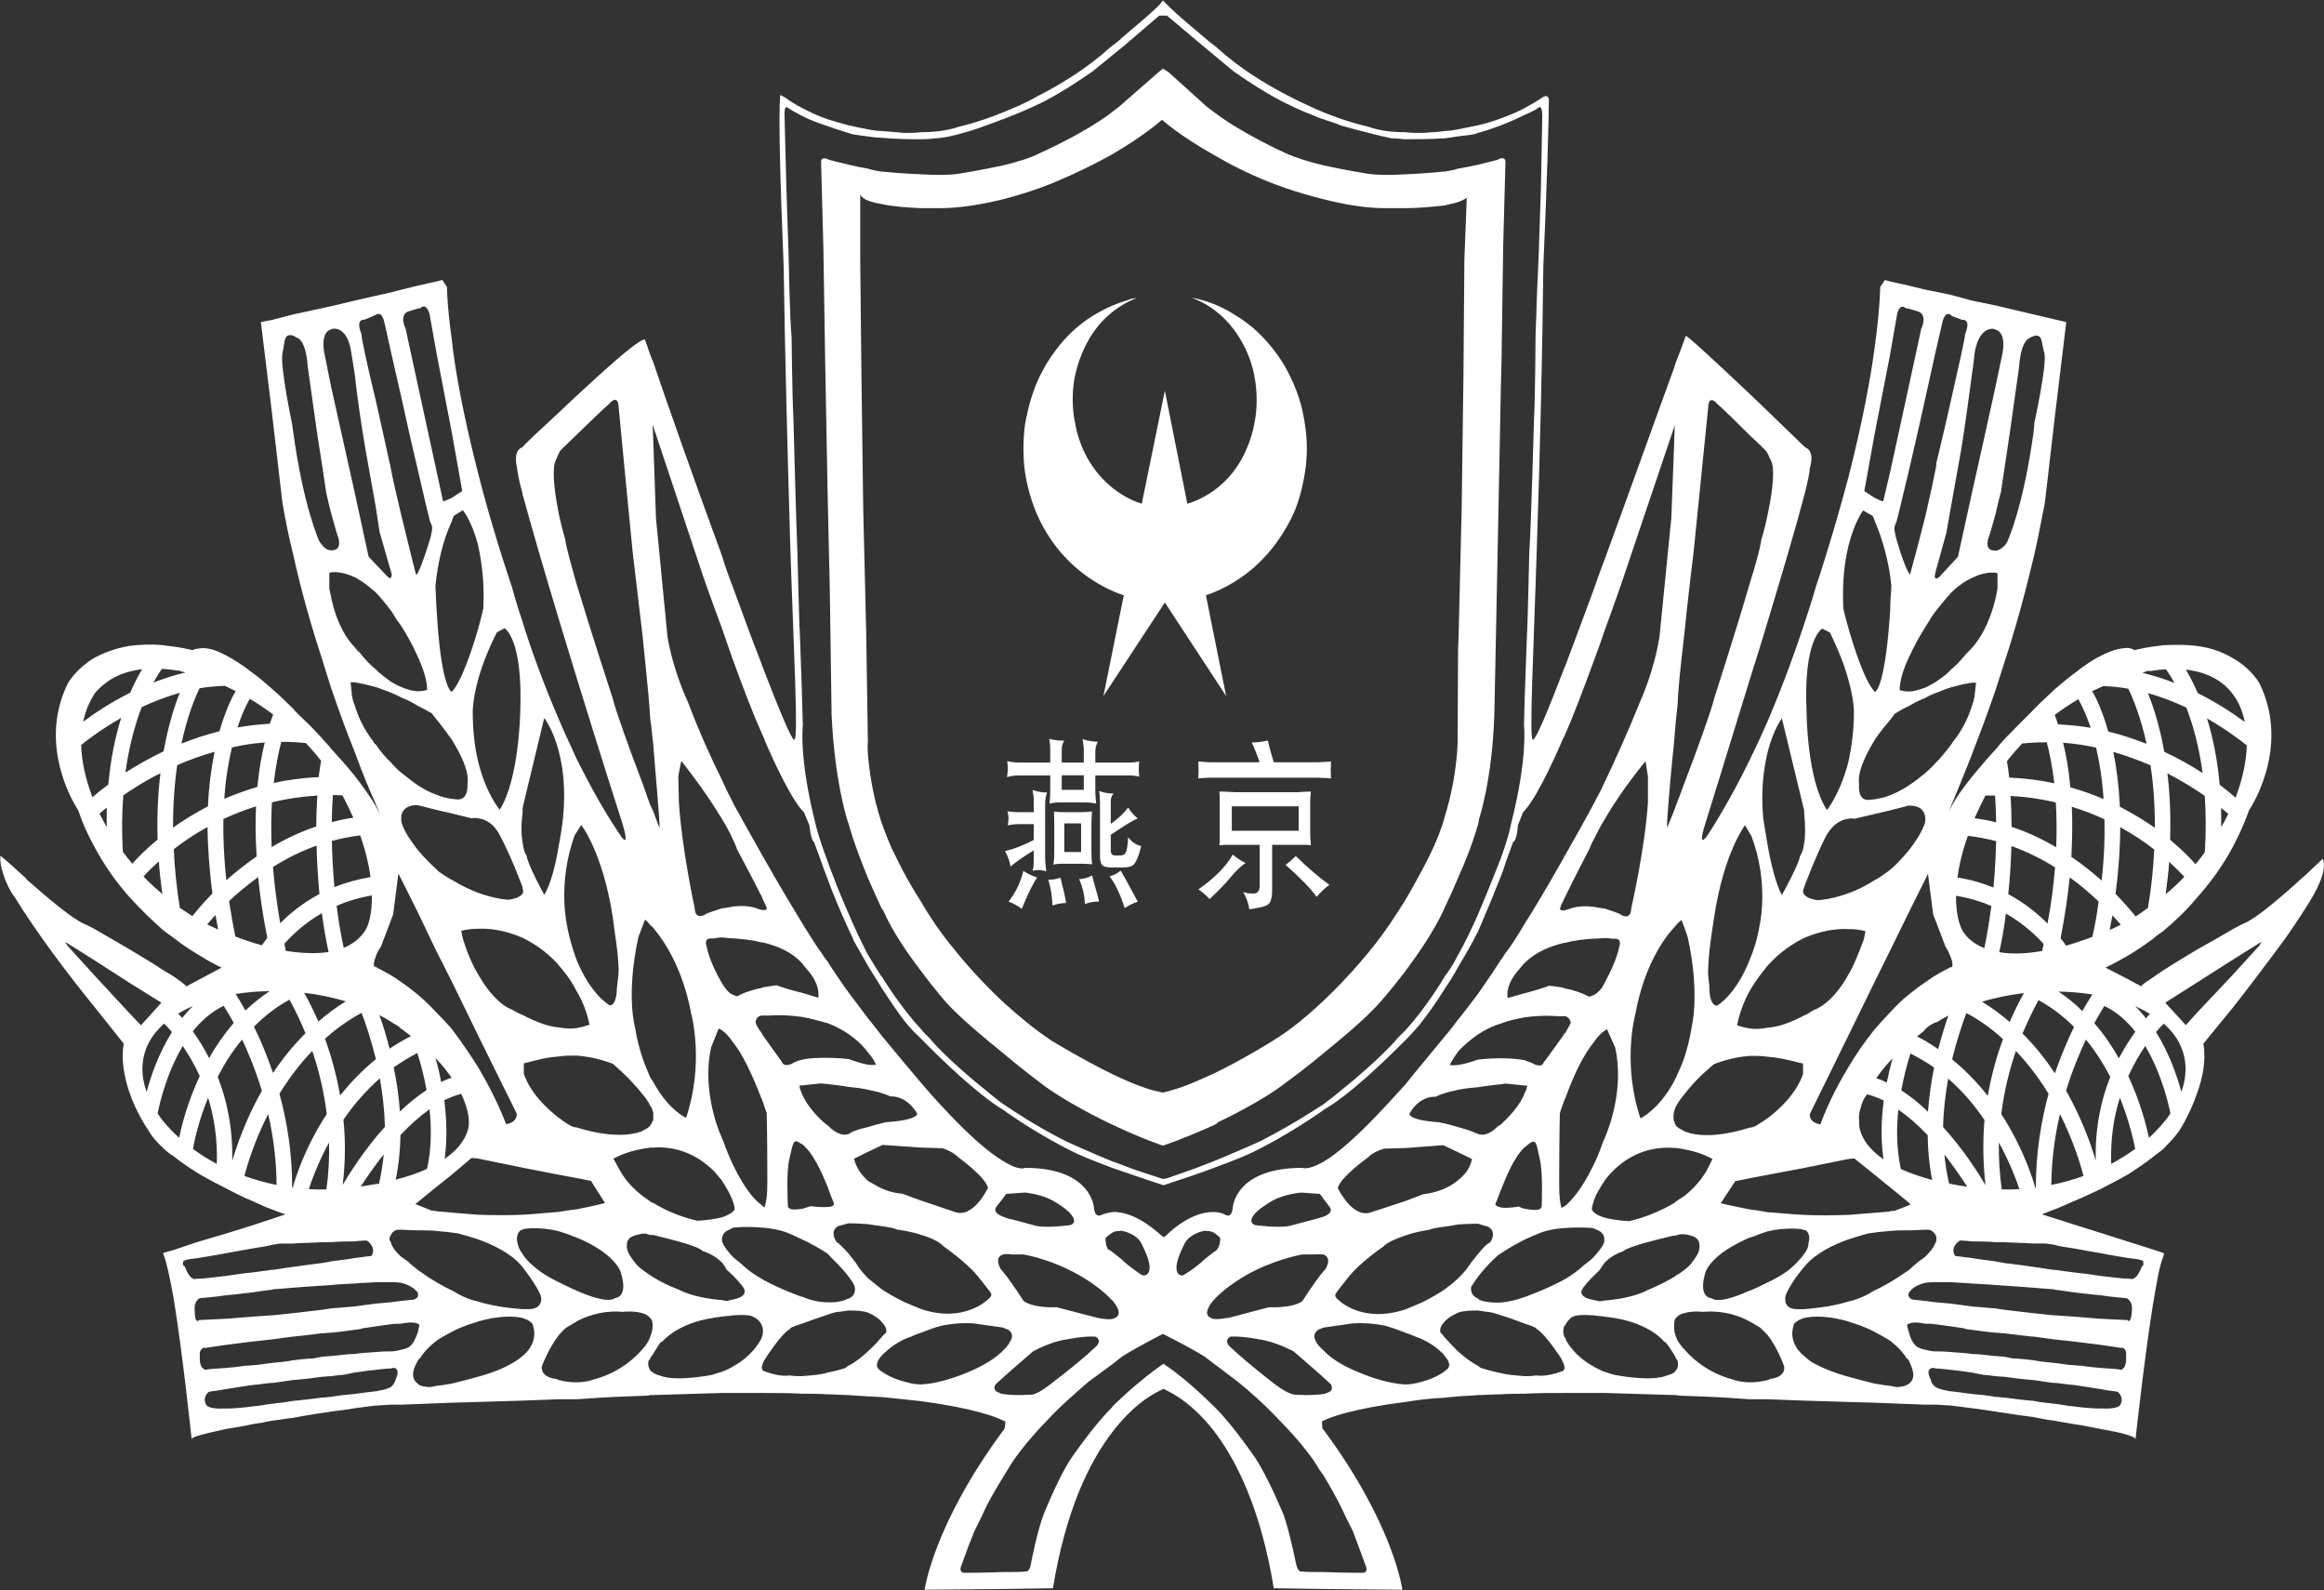 <svg version="1.2" xmlns="http://www.w3.org/2000/svg" viewBox="0 0 1551 1061" width="1551" height="1061">
	<rect x="0" y="0" width="1551" height="1061" fill="#333333" stroke="none"/>
	<title>000729</title>
	<style>
		.s0 { fill: #ffffff } 
	</style>
	<path class="s0" d="m1550.2 572.9c0 0-14.5 14.3-32.8 29.5-8.3 6.9-16 12.4-21.1 14.3 0 0-2.4 1.3-5.9 3.1-5.4 3.3-14.4 8.3-24.3 13.9-7.7 4.6-16 9.6-22.5 13.8-2.8 1.8-4.7 3.3-6.7 4.6-3.9 2.7-7.1 4.6-7.9 6l-8.5-4.6-15.3-7.9c0 0 5.9-2.7 15.3-8.2q7.1-4.2 16.4-11c2-2 4.2-3.3 6.7-5.1 7.3-6.1 15.2-13.4 22.5-22.2 8.7-9.7 17.2-21.1 24.3-34.5 3.9-7.5 7.5-15.2 10.6-24 0 0 28.1-41 7.1-84.3 0 0-4.9-9.7-17.7-17-6.2-3.8-14-7-24.3-8.3-6.5-0.9-14-0.9-22.5-0.5-2.5 0.5-4.3 0.5-6.7 0.9-3.9 0.5-8.1 1.4-12.6 2.4 0 0-1-1-3.8-1.5-3.5 0-9.4 0.5-18.9 5.5-4.9 2.4-10.4 6.1-17.5 11.7-3.8 2.8-8.1 6.3-12.9 10.5-4.3 4.2-9 8.2-14 13.4-1.2 1.3-2 2.2-3.1 3.2 0 0-7.1 7-16.4 16.6-2 2.3-4 4.5-5.9 6.9-5.1 5.5-10.6 11.9-15.6 18-5.5 6.9-10.6 13.7-14 20.3-0.7 1-1.4 2.2-1.9 3.4 0.5-1.3 1.2-2.6 1.9-4.3 3.1-7.5 8.1-19.4 14-34.6 4.6-12 10.1-26.3 15.6-42.5 1.9-5.9 3.9-12 5.9-18.4 7.1-21.6 13.6-45.1 19.5-70 2.8-11.9 5-24 7.5-36.4l6.5-56.2 7.8-64.5-7.8-1.8-14-3.3-19.5-4.6-5.9-1.4-15.6-3.2-14-3.8-10.3-2.2-6.9-1.3-11-2.7-12.6-2.8-3.4-1-3.2 4.7c0 0 0 13.2-3.5 39-2.8 21.3-8.1 50.3-17.6 87.6-5.9 22.1-12.9 46.6-21.9 73.7 0 0-2.7 9.7-7.8 24.8-5.4 16.6-13.7 39.7-24.3 64.6-3.8 8.7-7.7 17.1-12 25.9-8.3 17-17.6 33.9-27.7 49.6 0 0-7.9 12-2-6.9 0 0 14.1-45.1 29.7-96.2 3.9-12.5 8.2-25.9 12-38.8 9.9-32.7 19.2-64.4 24.3-83.8 2.7-10.1 3.9-17.1 3.9-18.9 0 0 3.6-10.6-2.7-13.4 0 0-0.3-0.4-1.2-0.9-3.2-3.1-12.9-12.5-24.3-23.5-3.8-3.6-7.7-7.3-12-11.5-20-18.9-40.7-38.2-42.6-38.7-0.4 0.9-0.8 1.9-1.2 3.2-1.2 3.2-3 8.4-5.4 14.3-0.4 0.9-0.8 2.3-1.2 3.8-10.5 28.5-28.5 79.1-46.1 127.1-2.8 7.4-5.5 14.6-7.9 21.7-6.7 18.3-13.2 35.5-18.7 50.2-0.4 0.9-0.8 1.3-0.8 1.8-10.5 27.6-18.7 47-20.7 47.4-2.8 1 0.4-57.6 2.7-133.1 2-58.5 3.6-126.7 4.2-182.9 2.5-56.1 3.7-100.1 3.7-111.5-0.8-2.7-2.4-2.3-4.7-0.9-2.4 1.8-6.3 4.1-11.3 6.8-4.3 2.4-9.8 4.7-16.1 7-4.7 1.8-9.7 3.3-15.2 4.6-4.3 0.9-8.7 1.8-13.3 2.7-2.7 0.5-5.9 1.1-9 1.1-4.3 0.8-9.3 0.8-14.4 1.3-4 0-7.9 0-11.7-0.5-8.4 0-16.9-0.8-25-3.7 0 0-12.6-2.6-29.8-9.6-6.9-2.9-14.8-6.5-22.7-10.6-15.6-7.9-33.5-18.9-48.7-32.8-0.4-0.4-1.2-0.9-1.6-1.3-2-1.4-4.3-3.3-6.3-5.1-7.5-6.4-16.8-13.8-24.6-21.6l-3.2-3.2-2.6 3.2c-7.9 7.8-17.3 15.2-24.6 21.6-2.4 2.4-4.4 3.7-6.7 5.5-0.4 0.5-0.8 0.9-1.2 0.9-15.2 13.9-33.2 24.9-48.8 32.8-7.8 4.6-15.7 7.7-22.6 10.6-17.2 7-29.4 9.6-29.4 9.6-8.7 2.9-17.2 3.7-25.4 3.7-4 0.5-7.8 0.5-11.3 0.5-5.1-0.5-10.2-0.9-15.2-1.3-3.2 0-5.9-0.6-9.1-1.1-4.7-0.9-9-1.8-12.8-2.7-5.1-1.3-10.2-2.8-14.2-4.1-7-2.4-12.4-5.1-17-7.5-5.2-2.7-8.6-5-11-6.8-2.4-1.4-3.5-1.8-3.5-1.8-1.2 14.1 0 58.1 2.3 114.2 0.8 56.2 2.6 124.4 4.3 182.9 2.4 75.5 5.8 134.1 2.7 133.1-1.9-0.4-10.1-20.2-21.1-48.8-0.4-0.9-0.4-1.3-0.8-2.3-5.8-14.8-12.1-31.8-18.8-50.3-2.7-6.8-5.3-14.2-7.7-22-18.4-50.2-36.8-102.3-45.8-129-0.7-1.5-1.1-2.8-1.9-4.6-1.6-4.6-2.8-8.4-3.6-10.1-0.4 0-0.7 0-1.5 0.4-6.2 2.7-25.7 20.2-44.1 37.3q-5.9 5.5-11.8 11.1c-12 11-22.3 20.7-24.2 23-0.4 0.4-0.8 0.4-0.8 0.4-5.8 2.8-2.8 13.4-2.8 13.4 0 1.4 1 7.9 3.6 17 0 0.4 0 1.5 0.4 1.9 5.1 18.9 14.1 49.8 23.8 82 4 12.9 7.9 26.3 11.8 38.7 16 52.1 30.8 98.1 30.8 98.1 5.5 18.9-1.9 6.9-1.9 6.9-10.9-16.1-20.4-33.6-28.9-50.6-3.9-8.9-8.2-17.5-11.8-26.3-10.9-25.3-19.1-48.4-24.2-65-4.6-13.8-7-23-7-23-9.4-28-16.9-53.5-22.6-76-9.9-38.7-15.4-68.7-17.6-89.3-3.2-23.1-3.2-35-3.2-35l-3.1-4.7-3.9 1-12.5 2.8-11 2.7-6.9 1.8-10.3 2.3-14 3.2-15.6 3.7-5.9 1.3-19.5 4.2-14.2 3.7-7.3 1.4 7.3 59.8 7.1 60.9c2 11.5 4.3 23 7.1 34.1 5.5 25 12.4 48.9 19.5 70.5 2 6.4 3.9 12.8 5.9 18.9 5.4 15.6 10.5 29.9 15.6 42.3 5.5 15.2 10.5 26.8 14 34.6 2.8 6.8 4.4 10.7 4.4 10.7-1.2-3.3-2.8-6.1-4.4-9.2-3.9-6.6-8.9-13.4-14-20-5.1-6.4-10.6-12.4-15.6-17.9-2-2.8-4.3-4.6-5.9-6.8-3-3.3-5.8-6.2-8.1-8.6v-0.1c0-0.1-0.2 0-0.2-0.1-4.7-4.6-7.7-7.4-7.7-7.4-1.2-1.4-2.5-2.3-3.5-3.8-5.1-4.9-9.7-9.5-14.2-13.3-4.6-4.1-8.9-7.8-12.8-10.5-7-5.5-12.9-9.2-17.6-11.6-9.3-5.1-15.2-5.5-18.7-4.6-2.4 0-3.6 1-3.6 1-4.3-1-8.9-1.9-12.8-2.4-2.4-0.4-4.4-0.4-6.7-0.9-8.5-0.8-16.4-0.4-23.1 0.5-10.1 1.8-17.9 5-23.8 8.3-12.5 7.8-17.2 17-17.2 17-21.1 43.3 7.1 84.3 7.1 84.3 2.7 8.3 6.3 16.1 10.1 23.1 7 13.4 15.3 24.9 23.8 34.5 7.9 8.8 15.6 16.1 23.1 22.7 2.3 1.8 4.3 3.1 6.7 4.9 5.7 4.6 11.6 8.3 16.4 11.2 9.4 5.9 15.6 8.6 15.6 8.6l-15.6 8.3-7.9 4.2c-1.2-1.4-4.3-3.7-8.5-6.6-2-1.3-4.4-2.6-6.7-4-6.7-4.6-14.8-9.2-23.1-14.3-9.3-5.5-18.3-10.5-23.8-13.8-3.4-1.8-5.5-2.7-5.5-2.7-9-3.8-24.9-17.6-38.6-29.5-0.8-1.1-1.9-2.3-2.7-2.8-11-10.2-13.4-11.9-15.2-13.4-1 6.1 3.4 17.6 6.5 23 0.8 1.4 1.6 2.9 2.8 4.2 14 23.1 36.3 52.6 52.7 72.7 11.8 14.7 20.3 25.5 20.3 25.5-2 10.5 0.4 22.1 3.5 31.7 5.1 15.2 13.4 26.8 13.4 26.8 2.2 4 5.8 7.7 9.7 11.4 2 1.9 4.3 3.8 6.7 5.2 5.1 4.1 10.5 7.7 16.4 11.4 6.3 3.7 12.5 7 18.7 10.1 6.3 3.3 12.1 6.2 17.6 8.4 4.7 2.2 9 4.2 12.8 5.5 5.5 2.2 9.1 3.3 9.1 3.3l-9.1 3.1-12.8 4.2-17.6 5.5-18.7 5.5-16.4 5.5-6.7 1.9-0.4 0.5c0 0 0.4 0.4 0.4 0.8 2 5.1 4.3 15.7 6.7 29.2 6.1 37.3 12 93.9 12 93.9 0-0.9 1.6-1.4 4.4-2.4 4.3-1.3 10.4-2.7 18.7-4.5 5.5-1 11.4-1.7 17.6-3.2 3.9-0.5 8.2-1.3 12.8-2.3 4.9-0.4 9.5-1.5 14.2-1.9 6.5-1.3 13.2-2.3 19.5-3.3 2-0.4 3.9-0.4 5.9-0.9 5.9-0.8 10.9-1.3 15.6-2.2 6.9-0.9 12.1-1.5 14-1.8h0.4l9.9-0.6h6.9l11-0.4 12.5-0.5 10.2-0.4 17.6-0.5 29.6-0.9 24.2-0.9h11.8l9.3-0.6c12.2-0.9 23.9-1.3 34.8-1.7 1.5 0 3.5 0 5.1-0.5h1.9c16-0.5 31.2-0.9 45.8-1.4h7.7 18.8 0.8c9 0 18 0 26.3 0.5 5.8 0 11.7 0 17 0.4 4.8 0 9.5 0.5 14.2 0.5 4.6 0.5 8.9 0.5 12.8 0.9 3.2 0 6.3 0.4 9.1 0.4 9.7 0.9 18.7 2 26.5 2.8 35.2 4.7 50.4 10.6 54.8 13 0.7 0.3 1.1 0.3 1.3 0.5 0 1 0 4.3-0.7 5 0 0.4-0.4 0.9-0.6 0.9-47 63.6-52.5 106.4-52.5 106.4l52.5-0.5 33.1-0.5c8.5-51.9 24.3-84.2 39.5-104 17.9-23.6 34.3-28.6 34.3-29.1 0 0.5 16 5.5 33.7 28.2 14.8 19.3 31.2 51.7 39.9 104.9l33.1 0.5 52.7 0.5c0 0-5.4-43.2-52.7-106.9-0.4 0-0.4-0.4-0.4-0.4-0.5-0.7-0.5-4.1-0.5-5 0.1-0.2 0.4-0.2 0.9-0.5 3.6-1.9 18.4-7.9 54.8-12.5 7.7-1.3 16.4-2.4 26.1-2.8 3.1-0.5 5.9-0.5 9-0.9 4.2-0.4 8.6-0.4 13.3-0.9 4.7 0 9.8-0.5 15.2-0.5 5.1-0.4 10.6-0.4 16.1-0.4 8.1-0.5 16.8-0.5 26.1-0.5h0.8 18.7 7.9c14.4 0.5 29.7 0.9 46.1 1.4h1.2c2 0.5 3.4 0.5 5.4 0.5 11.4 0.4 22.7 0.8 35.2 1.7l8.6 0.6h12l24.3 0.9 29.7 0.9 17.6 0.5 10.1 0.4 12.6 0.5 11 0.4h6.9l10.3 0.6c0.6 0 6.3 0.9 14 1.8 4.2 0.4 9.7 1.4 15.6 2.2 1.9 0.5 3.9 0.5 5.9 0.9 6.3 1 12.8 2 19.5 2.8 4.7 0.9 9.3 2 14 2.4 4.4 1 8.7 1.4 12.9 2.3 6.3 0.8 12.2 2.2 17.5 3.2 7.9 1.4 14.6 2.7 18.9 4.2 3 0.9 4.7 1.8 4.7 2.7 0 0 5.8-53.5 11.7-90.3 2.4-13.8 4.2-25.3 6.7-31.2 0.4-1 0.4-2 0.7-2.4l-0.7-0.5-6.7-2.2-16.4-5.2-18.9-6-17.5-5.5-12.9-4.1-8.5-2.7c0 0 3-1.1 8.5-3.3 3.6-1.3 7.8-3.3 12.9-5.5 5.5-2.2 11.4-5.1 17.5-7.9 5.9-3.2 12.6-6.4 18.9-10.1 5.5-3.6 11.3-7.4 16.4-11.5 2.4-1.8 4.2-3.3 6.7-5.1 3.9-4.2 7.7-7.9 10.5-11.9 0 0 7.1-10.7 12-25 4-10.6 6.3-22.5 4.4-33.5 0 0 8.2-10.2 19.9-24.4 10.6-13.4 23.5-30.6 35.3-46.6 3.9-5.6 7.3-10.6 10.8-16.1 13.3-19.9 16-30 13.7-36.4zm-115.4 103.6c-0.8 0.7-1.6 1.8-2.6 3-2.2-2.9-4.7-5.7-7.2-8.2 3.4 1.6 6.8 3.3 9.8 5.2zm-9.7 11.9c-3.5 4.8-7.3 10.7-11 17.7-4.5-7.9-9.8-15.9-16.4-23.4 2.9-5.1 5.1-9 6.7-11.5 8.3 3.9 15.1 10.1 20.7 17.2zm-128.3 63.6c0.2-11.3 1.6-22.2 3.4-32.3 9.8 8.5 17.8 18.1 24.2 27.6-1.1 13.5-1.1 28.1 0.7 43.5-4.3-7.4-14.4-23.5-28.3-38.8zm16.1 39.8q-6.4-0.9-12.1-2.1-2.3-9.7-3.1-19.4c6.3 8.2 11.5 15.8 15.2 21.5zm-877.1-507.8l33.6 100.9c0 0 5.1 14.8 12.2 33.7 2.4 6.8 5 14.6 7.7 22.1 6.7 18.4 13.8 36.9 18.8 47.9 0.4 0.9 0.4 1.3 0.8 1.8 0.7 1.8 1.5 3.2 1.9 4.6 0 0 14.4 34.1 24.4 45.6 0.3 0.4 1.1 0.9 1.4 1.5l3.6 8.6c0 0 0.8 9.7 3.1 11.2l4.7 12.8c0 0 1.5 4.6 4.2 11.4 3.2 8.9 8.3 21.3 14.2 34.1 1.2 2.5 2.4 4.7 3.4 7.5 0 0 3.9 6.9 9.4 16.6 2.8 4.6 5.9 9.6 9.1 14.7 5.8 8.8 11.7 18 17.9 25.3 0 0 3.1 3.8 8.6 8.8 12.6 13 37.2 36.8 54.8 47.5 0.2 0 0.2 0 0.6 0.4 0 0 23.5 17 49.3 29.1 0 0 6.7 3.1 22.7 9.1 8.5 2.8 19.9 7 34.3 11.6 14.2-4.6 25.1-8.3 33.7-11.6 16.4-6 23.1-9.1 23.1-9.1 25.7-12.1 49.5-29.1 49.5-29.1l0.4-0.4c17.2-9.7 41.4-33.2 54.8-46.6 5.4-5.5 8.9-9.7 8.9-9.7 5.9-7.3 12.1-16.1 17.2-24.4 3.5-5.1 6.6-10.1 9-14.7 6.2-10.2 10.1-17.5 10.1-17.5 1.2-2.3 2-4.2 3.2-6.1 6.1-14.2 11.8-28 15.2-36.7 2.3-6 3.5-10.2 3.5-10.2l4.7-12.8c2.8-1.5 3.2-11.2 3.2-11.2l3.4-8.6c0.4-0.6 0.8-1.1 1.3-1.5 9.7-10.6 24.5-45.6 24.5-45.6 0.4-0.9 0.8-2.2 1.6-3.2 0-0.5 0.4-0.9 0.8-1.9 4.7-10.5 11.8-29 18.7-47.9 2.8-7.4 5.5-14.8 7.9-22.1 7.1-19.3 12.4-35 12.4-35l33.7-99.9 0.4-1.5-0.4 12.5-1.9 49.8-7.9 79.2c-3.8 23.4-12.8 42.9-12.8 42.9-8.3 20.7-17.6 41-23.5 53.4-3.5 7.8-6.3 12.4-6.3 12.4-0.4 1.4-1.2 2.3-1.6 3.2-6.9 12.9-13.2 23.9-18.7 33.6-0.4 0.5-0.8 1.1-0.8 1.5-11.7 20.7-20.3 35-26.1 44.1-10.2 17.1-13 19.8-13 19.8-1.1 1.5-1.9 3.3-3.1 4.6-4.7 7.5-10.1 15.2-15.2 22.6-4.3 5.6-8.7 11.6-13.3 17.2-2.7 3.6-5.9 7.8-9 11.4-10.1 12.4-19.5 23.4-26.1 31.8-7.1 7.8-11.8 12.9-11.8 12.9-20.7 22.5-34.3 33.7-43 38.8-10.5 5.9-14 4-14 4-45.4 0-46.5 26.8-46.5 26.8-0.8 7.9-5.5 4.2-5.5 4.2-2.3-1.1-4.8-1.5-7-1.5-16.9-0.5-32.5 16.2-32.5 16.2l-1.2 0.5c-1.4-0.5-17.4-17.6-34.3-16.7-2.4 0.4-4.3 1-6.3 1.5 0 0-5 3.7-5.8-4.2 0 0-1.2-26.8-46.1-26.8 0 0-3.6 2.4-14.4-4.5-8.7-5-22.3-16.2-42.6-38.3 0 0-4.8-5.1-12.2-13.8-7-8.3-16.4-19.4-26.5-31.7-2.8-3.8-5.9-7.5-9.1-11.6-4.3-5.6-8.6-11.5-12.8-17q-7.6-10.5-14.2-20.9c-1.5-1.8-2.7-3.6-3.9-5.5 0 0-2.6-3.1-13.1-20.2-5.9-9.7-14.5-23.9-26.3-44.7-0.4-0.5-0.4-0.9-0.8-1.4-5.4-9.7-11.7-20.7-18.8-33.6-0.2-0.9-0.6-1.4-1-2.3 0 0-2.8-5-6.7-13.8-6.3-12.5-15-31.7-22.7-52 0 0-9.4-19.5-13.4-42.9l-7.7-79.2-2-57.2-0.3-5.1zm681.3 335q0.7-0.8 1.2-1.4c2.4-2.8 3.9-3.7 3.9-3.7l1.6 4.1 2.6 7.4c8.4 38.7 2.5 60.3 2.5 60.3-1.2 7.9-3.1 14.9-5.1 20.8-1.6 4.5-3.5 8.7-5.5 12.9-0.4 0.9-0.8 1.3-1.2 2.4-10.1 18.7-22.3 24.4-22.3 24.4-12.4-37-3.4-69.6-3.4-69.6 5.8-31.4 18.2-49.3 25.7-57.6zm-73.4 10.1h0.8c6.5-1.8 13.2-2.4 18.7-2.8 3.2 0 5.9-0.4 7.9-0.4 2.6 0 4.2 0.4 4.2 0.4h2.4c5.1 0 3 5.2 3 5.2-1.5 8.2-6.6 18.3-9.6 23.9-1.2 2.3-2 3.7-2 3.7-2.3 2.8-4.4 4.6-5.9 5-1.9 0.9-2.7 0.9-2.7 0.9-5.1-2.7-11-4.6-16-5.5-0.4 0-0.8 0-0.8-0.4-5.5-1-9.8-1.4-9.8-1.4-4.6 1.8-10.9 3.6-16.4 5-6.3 1.8-11.3 3.2-11.3 3.2-1.6-9.7 7.4-18.8 7.4-18.8 1.1-1.5 2.7-3.3 3.9-4.6 7.1-7 16.4-11 26.2-13.4zm27.4 129.9c-0.5 1.5-0.9 1.9-0.9 1.9-2.2 6.4-4.6 12.4-7 17-8.2 17.1-15.6 24-18.7 26.8-0.4 0-0.8 0-0.8 0.3-0.8 0.6-1.6 1-1.6 1-1.9-6.9-1.5-15.1-1.5-25.3 0-18.9 0.4-37.8 0.4-37.8 0.7-2.8 1.9-5.5 2.7-7.9 0-0.4 0.4-1.3 0.8-1.8 6.9-19.3 13.6-30.8 18.7-37.2 3.6-5.2 6.3-7.5 7.9-8.4 1.1-0.9 1.4-0.9 1.4-0.9l5.5 12.4c5.9 26.8-3.9 53-6.9 59.9zm-53.6-80.2c12-1.7 21.5-0.8 21.5-0.8h3.9 0.8 0.8c3.5 0.8 3.8 4.5 3.8 4.5-0.7 1.4-2.2 4.2-3.8 6.9-0.4 0-0.8 0.5-0.8 0.9-5.5 7.9-13.4 18.5-13.4 18.5-1.4 4.2-7 0.9-7 0.9-1.5-0.9-3.5-1.3-5.8-2.3-4.7-0.9-10.6-1.3-16-1.3-8.3 0-14.9 0.9-14.9 0.9h-0.4c-5.8 2.2-10.1 3.1-13.3 3.6-3.4 0.4-5.4 0-5.4 0 1.6-3.2 3.5-6 5.4-8.7 4-4.6 8.7-8.3 13.3-11.6 4.7-3.1 10.3-5.9 15.3-7.3 5.4-2.2 11-3.2 16-4.2zm11.4 125.9c0 3.6-6.7 2.7-11.4 1.8-2.4-0.5-3.9-1.5-3.9-1.5 0 0-7.9 1.5-12.1 0.6-2.4-0.6-4.3-1.5-3.1-3.3 0.7-1.3 1.5-4.1 3.1-7.9 3.5-8.6 8.6-22 16-28.9q1.8-1.5 3.5-2.8c4.4-2.8 4.4 0.5 6.6 10.6 2.3 9.7 1.3 28.6 1.3 31.4zm-499.4-525.7c-0.8-14.4-1.2-54.4-1.2-54.4-1.2-9.7-2-54.4-2-54.4l-1.5-45.1-1.2-47.5c-0.4-7.8 1.9-5.9 1.9-5.9 2.8 1.9 5.9 3.6 9.5 5.5 5.4 2.8 11.3 5 17.2 6.9 6.2 2.3 11.6 3.8 14 4.6 0.8 0 1.2 0.5 1.2 0.5 3.9 0.9 7.8 1.3 11.6 1.8 3.2 0.5 6.3 0.9 9.1 0.9 10.6 1 19.9 1 26.6 1 5.7 0 9.3-0.6 9.3-0.6 12.6-0.4 34.1-8.6 34.1-8.6 4.3-1.5 7.7-2.8 11.2-4.2 0.4 0 0.8 0 1.2-0.4 14.4-5.5 21.9-9.3 21.9-9.3 0 0 12.9-5.5 36.7-22.1l13-10.6 8.5-6.9 23.1-19.8h5.1l23.5 19.8 7.7 6.4 13.4 11.1c23.7 16.6 36.7 22.1 36.7 22.1 0 0 6.1 3.3 17.9 7.8 1.6 0.6 3.2 1.5 5.1 1.9 3.6 1.4 7.5 2.3 11.7 4.2 0 0 17.2 5 33.9 8.6 0 0 3.2 0 9.1 0.6 6.3 0 15.6 0 26.2-0.6 3-0.4 6.2-0.8 8.9-1.3 4.3-0.5 8.3-0.9 12.5-1.8 0 0 0-0.5 0.8-0.5 1.9-0.4 8.2-2.3 15.3-5 5-1.9 11-4.6 16-7 3.9-1.8 7.1-3.1 9.4-5 0 0 2.4-2.3 2.4 5.9l-0.9 47.5-1.5 45.1-1.3 30c-0.2 10.7-0.8 20.4-0.8 24.4 0 0-0.2 40-1 54.4 0 0-2 73.2-3.2 90.2 0 0-1.1 49.9-1.5 53.5l-1.6 44.7-0.4 16.6c0 0 2.7 21.2-8.7 65.9 0 0-1.1 7.3-6.9 23.1-2 5-4.3 11-7.1 17.8 0 0-3.5 8.8-8.2 19.8-3.8 8.4-8.2 18.1-13.3 26.8-2.7 5.6-5.9 10.6-8.9 14.2 0 0.6 0 0.6-0.5 1.1 0 0-11.7 19.7-25.7 34.9-2 1.8-3.5 3.6-5.1 5.1 0 0-10.1 12.8-40.1 36.8 0 0-3.3 2.8-9.5 7.4-8.6 5.6-22.3 14.3-41.9 24.5 0 0-16.3 7.3-31.2 13.4-5.4 2.2-10.5 4-14.4 5.5l-16.8 5.9-2.8 0.4-19.1-6.3c-4.3-1.5-9.4-3.7-14.8-5.5-15-6.1-30.9-13.4-30.9-13.4-20-10.2-33.7-19.4-41.9-24.9-5.7-4.2-8.9-7-8.9-7-30.1-24-40-36.8-40-36.8-1.9-1.9-4.1-3.8-5.7-6-14-15.1-25.5-34-25.5-34-0.3-0.5-0.7-1.1-1.1-1.4-2.8-4.2-5.9-9.4-9.1-14.7-4.6-8.8-9.3-19-12.8-27.3-4.7-10.6-7.8-18.5-7.8-18.5-2.3-6.4-4.7-11.9-6.2-16.5-6.3-16.7-7.9-24.4-7.9-24.4-11.3-44.7-8.5-65.9-8.5-65.9l-0.8-27.2-1.2-34.1c-0.4-3.6-1.6-53.5-1.6-53.5-0.8-17-2.7-90.2-2.7-90.2zm433.7 485.1l0.8 0.4 8.9 4.2 9.5 4.6c-1.2 6.4-5.2 11-9.5 14.3-2.7 2.4-5.9 4.1-8.9 5.5-7.5 3.2-14.1 3.7-14.1 3.7l-12.1 4.6-22.3 7.3c-12.8 5.1-22.7-16.1-22.7-16.1 2-7.4 20-20.2 20-20.2 3.9-4.2 11-6 11-6l14-0.4zm-62.9 87.6c7.4-9.4 22.7-19.8 22.7-19.8 3.1-3.3 9-5.5 14.8-7.5 7.8-2.8 15.3-3.7 15.3-3.7 2.6-0.9 6.6-1.8 10.9-2.2 3.1-0.5 6.3-0.9 9-1.5 7-0.5 12.9-0.5 12.9-0.5h0.4l6.9 2c6.3 3.7 1.3 10.5 1.3 10.5-2.5 0.9-5.5 4.6-8.2 7.8-2.8 3.3-5.1 6.5-5.1 6.5-2.4 3.8-5.2 6.9-8.2 9.7-2.7 2.7-5.9 5.1-9 7.4-8.3 5.5-15.2 8.7-15.2 8.7-4 1.8-7.9 3.3-11 4.6-29.7 9.7-45-6.8-45-6.8-3-2.4-1-4.2-1-4.2 0.3-0.9 8.5-11 8.5-11zm81.6 6.8c1.2-1.9 2.7-4.1 4.4-6.4 4.7-6.5 11.2-12.5 11.2-12.5q1.9-2 4-3.2c5.1-3.6 11.4-6.9 16-9.3 4.7-2.2 8.2-3.6 8.2-3.6 5.1-2.3 11.7-3.7 18-4.1h0.8c9.7-0.9 18.7 0 18.7 0l2.8 1.3c6.3 2.4 4.5 8.3 4.5 8.3-1 3.3-4.5 6.9-7.3 10.2-3.1 2.8-6.2 5-6.2 5-3.5 3.3-7.8 6.4-12.5 9.3-0.4 0-0.8 0-0.8 0.4-12.1 6.5-25.1 11.1-25.1 11.1-0.4 0.4-0.7 0.4-1.1 0.4-6.2 2.3-11.7 3.3-16 3.7-9.5 0.4-14.1-1.8-14.1-1.8-0.4-0.4-0.9-0.4-1.1-1-5.9-2.3-4.4-7.8-4.4-7.8zm73.8 2.3c0.6-1.8 4.4-6 7.5-9.1 2.4-2.4 4.3-4.2 4.3-4.2 1.2-1.9 2.4-3.7 3.6-5.2 5.3-5.5 12-7.3 12-7.3 4-3.7 24.7-8.3 34-10.6h1.2c1.9-0.5 3.1-0.9 3.1-0.9h1.6 0.8c4.3 0.4 7 1.8 7 1.8 5 2.4 3.1 8.8 3.1 8.8-0.3 3.1-6.2 10.1-6.2 10.1-1.2 1-2.4 2.3-3.9 3.3-1.6 1.4-3.6 2.7-5.5 3.6-0.3 0.6-0.7 1-1.2 1-8.5 5.1-17.6 8.7-17.6 8.7-8.5 4.6-21.9 6.5-28.4 6.9-2.4 0.5-4 0.5-4 0.5-1.5-0.5-2.7-0.5-3.9-0.9-10.2-1.9-7.5-6.5-7.5-6.5zm68.1-62.6c-2 1.3-3.6 2.2-5.5 3.6-0.3 0.6-0.7 0.6-1.2 1-15.2 9.1-30 12-30 12-7.5-0.5-12.6-1.4-16-2.3-5.1-1.5-7.1-3.3-7.9-4.2-0.8-1-0.8-1.4-0.8-1.4 0-1.4 0.4-2.7 0.8-4.1 1.2-5 5.1-11.1 7.9-15.3 2.2-3.1 4.6-5.5 4.6-5.5 13.6-13.9 28.9-17 41.4-16.1h1.2c1.9 0.4 3.9 0.4 5.5 0.9 11.4 1.9 19.1 6.5 19.1 6.5l-3.9 7.8c-4.2 7-9.3 12.5-15.2 17.1zm14.9 49.3c6.2-11.6 22.6-18.9 28.8-21.7 2-0.5 3.2-0.9 3.2-0.9 3.1-1.4 5.8-2.3 8.9-3.3 13-3.1 23.1-1.4 23.1-1.4l1.2 0.5h0.9c4.2 2.8 2.2 8.3 2.2 8.3 0 2.9-1.2 5.6-3.1 7.8-3.2 4.6-7.1 7.9-7.1 7.9-4.2 4.2-11.3 8.3-17.2 11-6.5 3.3-11.7 5.5-11.7 5.5h-0.4c-21.4 9.7-25 5.1-25 5.1-10.5-1.3-3.8-18.8-3.8-18.8zm65.2-36.9c-9-0.4-17.2-1.4-24.3-1.8-4.6-0.9-8.5-1.5-12.1-1.9-12.1-2.3-19.1-4.1-19.1-4.1l9.7-14.7 9.4-1.9 12.1-2.3 24.3-4.6 29.7-6 3.9-0.4 13.7 11 10.1 8.2 12.6 10.3 1.1 1.3-1.1 0.5-9.5 3.7c-1.2 0-2.3 0-3.1 0.4-3.4 0.5-6.7 0.5-10.1 0.9-5.9 0.5-12.1 1-17.6 1.4-11 0.4-20.7 0.4-29.7 0zm267.6-242.1c-1.9 2.7-4 5.5-6.3 8.1-3.1-3.7-8.9-9.6-16.9-16.3 0.5-16.6-0.2-31.3-1.8-44.3 9.8 5.1 18.3 10.4 24.9 15 0.8 11.2 0.9 23.7 0.1 37.5zm10.8-29.4c2.2 1.7 3.8 3 4.8 3.9q-2.1 4.5-4.7 8.9c0-4.3 0-8.7-0.1-12.8zm-110.8 39.6c-0.9 11.5-2.5 24-5 37.5-6.4-6.4-14.9-13.5-26.2-19.6 1.1-11 1.8-21.7 2.1-32.1 10.6 3.8 20.3 8.7 29.1 14.2zm-41.1 13.5c-7.3-3-15.1-5.3-24-6.7 1-7.9 3.1-17 6.9-27.8 6.6 0.7 12.9 2 18.9 3.5-0.3 10-0.8 20.4-1.8 31zm-25 5.5c8.8 1.4 16.7 3.8 23.6 6.8-1.3 9.5-2.7 18.8-4.7 28.1-11.3-4.5-15.3-12.1-16.2-15.5 0 0-2.8-6.6-2.7-19.4zm33.3 11.8c11.4 6.6 19.7 14.2 25.2 20.3-0.4 1.6-0.6 3.2-1 4.7-11.8 2.1-21.1 2.1-28.6 0.8 1.8-8.5 3.4-17.2 4.4-25.8zm40.2 21.5q-1.4-2.1-3.7-5c2.9-14.7 4.8-28.2 6.1-40.6 7.5 5.3 13.9 11 19.3 16.1-1 7.6-2.3 15.3-4.2 23.6-6.3 2.4-12.2 4.3-17.5 5.9zm30.9-20.3c2.2 2.3 4 4.6 5.6 6.3-2.5 1.3-5 2.3-7.4 3.5 0.5-3.3 1.3-6.7 1.8-9.8zm2.1-14.3c2.1-16.3 3.1-31.2 3.1-44.5 8.9 4.9 16.4 10 22.7 14.9-0.6 12.1-1.8 25-4.2 39q-4.1 3-8.2 5.7c-2.7-3.4-7.3-8.8-13.4-15.1zm35.8-21.4c4.4 4.1 7.8 7.6 10.1 10-4 4.2-8 8-12.5 11.6q1.6-11.1 2.4-21.6zm-3.3-73.4c-3-16.7-7.1-29.8-10.9-39.1 9.2 2.5 17.7 5.9 25.6 9.6 4.3 11 8.4 25.4 10.9 43.7-7.3-4.8-15.9-9.6-25.6-14.2zm-40.8-43.8c5.8 0.1 11.4 0.8 16.8 1.7 3.5 7.3 8.4 19.5 12.2 36.8-8-3.1-16.4-6-25.6-8.2-3.9-13.9-8.2-22.8-10.7-26.9 2.5-1.2 5-2.4 7.3-3.4zm31.6 52.8c1.9 12.1 3 26 2.9 41.7-6.7-4.7-14.6-9.5-23.3-14-0.7-14.2-2.3-26.4-4.4-36.6 8.8 2.5 17.2 5.7 24.8 8.9zm-31.3 22.6c-6.8-3-14.2-5.6-22.2-7.9-1-11.8-2.8-21.7-4.8-29.7 7.7 0.5 14.9 1.7 22 3.2 2.2 9.3 4.1 20.8 5 34.4zm0.6 13.5c0.3 12.2-0.2 25.7-1.9 40.8-5.8-5.1-12.6-10.7-20.2-15.8 0.6-12.3 0.8-23.4 0.3-33.4 7.8 2.4 15.2 5.2 21.8 8.4zm-32.2 18.6c-8.9-5.2-18.9-10.1-29.8-13.6-0.1-7.2-0.2-14.2-0.7-20.6 10.8 0.5 20.9 2.1 30.2 4.3 0.6 9.1 0.7 18.9 0.3 29.9zm-47.3-34.5c2.2 0 4.4 0 6.5 0 0.3 5.7 0.6 11.6 0.7 17.9-4.6-1.2-9.5-2.1-14.4-2.8 2.1-4.7 4.6-9.8 7.2-15.1zm-26.5 101.1c2 2.6 2.6 5.1 3.4 6.8 2 5.1 0.8 6.6 0.8 6.6h-0.8c-3.4 1.7-6.9 3.5-10.1 5.5-2.3 1.3-4.7 3.1-6.9 4.6-4.1 2.7-7.6 5.5-11 8.2-4.8 3.7-8.7 7.9-12.6 12-3.4 3.6-7 7.4-10.1 11.1-7.1 8.8-13 17.5-17.6 25.3-13 21.3-18.7 38.2-18.7 38.2-7.9-1.3-7.1-6.8-7.1-6.8l25.8-52.5 17.6-36 10.1-20.4 12.6-25.7 11-22.1 1.8-3.7 3.5 27.3 1.6 4zm-41.5 141.6c-15-10.3-16.6-21.2-16.2-25v-0.5c-0.6-3.8 0.6-7.4 0.6-7.4 1.1-4.9 2.7-8.1 4.3-9.9q0.1-0.3 0.2-0.6 5.8 1.5 11.3 4.2c-1.7 12.5-2.1 25.7-0.2 39.2zm-4.8-54.1c1.6-2.4 3.4-4.7 5.5-7.3q0.3-0.3 0.6-0.7 2.2-2.6 4.8-5.2c-1.4 4.8-2.7 10.3-3.9 16.1q-3.4-1.7-7-2.9zm32.7-172.3c0 1.5-0.5 2.9-0.5 2.9-2.3 6-6.2 11.9-10.5 17.4-4.7 5.7-9.7 10.7-12.5 13-1.6 1.3-2.3 1.7-2.3 1.7-2.8 2-5.2 3.8-7.9 5.1-6.6 4.2-12.5 7-17.6 8.8-12.9 4.6-20.7 4.6-20.7 4.6-5.5-0.8-7.8-2.3-9-4.1-1.1-1.4-0.3-3.2-0.3-3.2 0 0 0.3-0.4 0.3-0.9 1.5-4.1 7.8-20.8 14.5-34.1 5.1-9.3 11.3-11.6 15.2-12 2.4-0.5 4 0 4 0l13.6-3.2 10.2-2.4 12.5-3.2c8.6 0 10.5 4.2 11 7.9zm-81 78.8c11.4-5 21.9-6.4 29.7-6 7.1 0 11.4 1.4 11.4 1.4l-1.1 5.5c-3.7 9.7-6.7 17.6-10.3 23.5-11.6 20.7-23 23.5-23 23.5-2.4 1.4-4.2 2.9-6.7 3.8-9.3 5-17.6 7.7-24.3 8.1-5 1-8.9 1-12 0.5-5.4-0.9-8.3-2.2-8.3-2.2 1.7-8.3 4.7-16.1 8.3-22.6 4.7-8.3 9.8-14.2 12-17 0.9-1.1 1.3-1.4 1.3-1.4 7.8-8.3 15.6-13.4 23-17.1zm64.7 154.1c-2.9-13.3-3-26.9-1.7-39.6 7.1 4.8 13.5 10.7 19.6 17 0.1 9.8 1 19.8 3 29.9-8.2-2.2-15.1-4.7-20.9-7.3zm18.1-38.2c-5.5-5.4-11.5-10.2-17.8-14.3 1.7-9.3 3.9-17.7 6.1-24.6 5.6 2.9 10.9 5.9 15.8 9.4-1.9 9.2-3.3 19-4.1 29.5zm-7.3-50.3c1.3-1.1 2.7-2.1 4.2-3.2 0.2-0.4 0.5-0.6 0.5-0.6 0.3-0.6 0.3-0.6 0.8-1 2.2-2.3 4.6-3.6 6.9-4.5 0.4-0.2 0.7-0.2 1.1-0.3 2.3-1.6 5-3 7.4-4.3-2.2 6.3-4.5 13.9-6.8 22.4q-6.5-4.6-14.1-8.5zm23.4 15.3c3.1-12.7 6.7-23.3 9.5-30.9 9.2 4.9 17.3 10.8 24.5 17.4-4.1 10.9-7.7 23.7-10.2 37.9-6.6-8.5-14.6-16.8-23.8-24.4zm20-38.4c9-2.8 18.3-4.6 27.9-5.8-2.9 5.3-6.2 11.7-9.5 19.3-5.6-4.9-11.6-9.4-18.4-13.5zm37.7-1.1c9.1 5 16.9 11.1 23.7 17.9-4.2 8.5-8.6 19-12.8 30.9-6-9-13.1-18.1-21.6-26.5 3.8-9.1 7.6-16.6 10.7-22.3zm13.3-5.7c7.7 0.1 15.3 0.8 22.6 1.9q-2.3 3.6-6.7 11.1c-4.7-4.8-10-9.1-15.9-13zm118.2-129.4c-2.4-2.1-5.9-5-10.6-8.6-1.6-17.5-4.7-32.2-8.5-44.3 12.9 7.5 22.5 14.7 26.6 18.1-0.4 10.9-2.9 22.7-7.5 34.8zm3.1-60.5c1.3 3.2 2.3 6.4 3 10-7.2-5.3-18-12.6-31.3-19.2-2.7-6.2-5.5-11.5-8-15.7 16.4 1.8 29.6 9.5 36.3 24.9zm-59.7-24c3.5-0.6 6.8-1 10.1-1.1 1.5 2 3.6 5.2 5.7 9.1-6.7-2.7-13.9-5-21.5-6.8 0.7-0.1 1.1-0.3 1.7-0.4 0.6-0.9 2.5-0.9 4-0.8zm-48.4 18.8c0.5 0.9 4.3 7.2 8.3 19.1-7.1-1.2-14.2-1.9-21.8-2.3-0.8-2.4-1.5-4.5-2.2-6.3 5.1-3.8 10.3-7.2 15.7-10.5zm-37.5 29.6q8.5-0.9 16.5-0.8c1.9 7.1 3.7 16.2 5 27.3-9.3-2-19.4-3.3-30.1-3.8q-0.6-5.9-1.5-10.9c3.2-4.1 6.6-8 10.1-11.8zm-31.8-30.9c-0.4 1.8-0.8 3.6-1.6 5.5-4.3 14.7-12.9 24.4-12.9 24.4-0.4 0.9-0.8 1.4-1.1 1.8-3.6 4.6-6.7 8.8-10.3 12.1-2.3 2.7-4.7 4.9-6.9 6.8-4 3.3-7.5 6-11 8.2-4.7 3.3-9.1 5.2-12.5 6.6-4.3 1.7-7.5 2.2-10.2 2.7-2.8 0.4-4.7 0.4-4.7 0.4-7 0-5.8-10.6-5.8-10.6-1.2-8.2 4.6-19.8 10.5-29.5 3.5-5.4 7.5-9.9 10.2-13.2 1.9-2.4 3.2-4.2 3.2-4.2 3.1-1.9 6.1-3.7 9.3-5.1 3.9-2.3 7.4-4.1 11-5.4 2.2-1.4 4.6-2.4 6.9-3.3 4-1.4 7.1-2.9 10.3-3.8 6.5-1.8 11.2-2.7 14-3.1h2.7zm15.4-72.4c-0.4 2.2-0.8 4.2-1.2 6-4.3 18.4-11.4 28.5-15.6 33.2-2.4 2.7-3.6 3.7-3.6 3.7-3.9 4.6-7 8.2-10.6 11-3.4 3.8-6.9 6-10.1 8.2-2.3 1.5-5.1 2.9-6.9 3.8-4.9 1.7-8.3 2.7-11 2.7-4 0-6.3-1-6.3-1 0-6.4 2.7-14.6 6.3-22 3.4-7.8 7.8-15.2 11-20.3 2.2-3.3 3.4-5.5 3.4-5.5 1.2-1.8 2.4-3.7 3.5-5 3.6-4.6 7.1-8.8 10.1-12.1 5.1-5.1 10.3-8.3 14.2-10 7.3-3.7 13.2-3.7 15.6-3.3 0.8 0 1.2 0.5 1.2 0.5zm8.1-103.2l6.3-44.7c1.2-17.2 6.3-18.9 6.3-18.9 1.2-1 2.3-1.4 3.5-1.8 6.2-1.8 5 5 7.1 11.4 1.8 7.9-6.7 46.5-6.7 46.5 0 1.9-0.4 3.7-0.4 5.5-7.1 51.7-17.7 73.9-17.7 73.9-0.6 0.9-1 1.8-1.8 2.6-2.4 2.3-4.3 3.3-5.9 3.3-1.6 0-2.8-0.4-2.8-0.4-4.7-1.5-1.9-8.4-1.9-8.4 0.8-1.7 2.7-9.2 4.7-16 1.6-7.5 3.5-14.3 3.5-14.3l2.4-16.1zm-23.5-53.1c2.6-18.4 12.1-17.1 12.1-17.1 0.8 0 1.2 0 1.9 0.5 8.3 2.3 4.4 17.5 4.4 17.5l-4.4 20.8-7.4 33.7-8.2 36.7-9.4 42.9-4.6 5-7.8 8.4c-1.2 0.9-2 1.3-2.4 0.9-1.2-0.5-0.4-2.8-0.4-2.8l0.4-1.9 7.1-25.7 3.1-17.6 6.6-36.8c2.3-13.4 5.5-37.4 7.4-51.6 1.2-7.8 1.6-12.9 1.6-12.9zm-25.8-2.3c2.8-12 4.7-20.3 4.7-20.3 1.6-5.5 4.3-4.6 5.5-3.7 0.4 0 0.4 0.6 0.4 0.6l7 2.6c6.6-0.4 1.9 9.7 1.9 9.7 0.4 1.4-4.7 23.1-9.3 43.8-4.7 21.2-9.8 41.9-9.8 41.9 0 1 0 1.9-0.4 3.7-1.2 6.4-3.9 18.9-6.9 31.7-4.8 19.4-10.3 39.2-10.3 39.2 0 0-0.4-0.4-0.6-0.9-3.7-5.5-8.8-24-8.8-24-1.6-6.9-1.1-6.9 0.4-10.5 0.4-1 3.9-15.7 8.4-34.6 3.4-14.3 7.3-31.7 10.9-48 2.6-11.4 4.9-22.5 6.9-31.2zm-40.6 54.3l10.2-52.4 4.6-26.4c1.9-8.2 5.9-4 5.9-4l2.1 0.3 5 1.5c8.2 1.8 3.1 11.9 3.1 11.9l-8.1 37.4-12.6 57.9-4.7 19.8c-1.2 0-3.2-1.3-5.5-2.2-3.4-2.2-7.1-4.6-7.1-4.6zm-17.6 75.5c4-16 9.7-23.4 9.7-23.4l6.4 3.6c0.7 1.5 1.1 2.4 1.5 3.8 5.9 13.4 9 28.1 10.2 36.4 0.4 4.2 0.8 6.4 0.8 6.4-0.4 6-0.8 11-0.8 16.1-3.1 48.4-9 54.4-10.2 54.8-6.6-6.8-13.6-28.4-17.6-42.3-2.3-7.9-3.5-13.4-3.5-13.4-0.8-18 0.8-31.2 3.5-42zm-17.5 55.4l5.1 2.7c6.1 12.5 10.1 23.1 12.4 31.9 3.6 12.8 3.6 20.7 3.6 20.7 0 12.8-1.6 24-3.6 33.2-5.5 21.6-14.4 32.6-14.4 32.6-13.4-20.2-13.6-64.9-13.6-64.9-2.4-49.7 10.5-56.2 10.5-56.2zm-36.4 82c3.8-14.8 9.4-22.1 9.4-22.1l14.5 59.9c0.4 0.9 0.4 2.4 0.4 3.1 0.8 9.4 0.8 15.8 0 20-0.8 6.8-2.8 8.8-2.8 8.8-0.5 5.3-12.1 26.1-12.1 26.1-3.8-6.5-7.4-21.2-9.4-32.7-1.9-10.6-3.1-18.9-3.1-18.9-1.6-18.9 0.4-33.1 3.1-44.2zm-39.8 145.6c0.4-12.9 2.4-24.4 3.9-34.5 6.6-43.8 20.7-61.9 20.7-61.9l3.1 5.3 1.1 1.7c12.2 32.2 5.5 59.9 5.5 59.9-1.5 9.2-3.9 16.6-6.6 22.9-9.5 24-21.8 30.6-21.8 30.6-5.1 0-5.1-11.2-5.1-11.2 0-4.6-1.2-8.6-0.8-12.8zm3.9 63c8.2-3.2 16.4-4.9 23.8-5.5 4.3 0 8.2 0 12.1 0.6 6.2 0.4 11.7 1.7 16 2.7 4.8 1.3 7.5 1.8 7.5 1.8v7c-4.3 12.8-15.6 23.5-23.5 29.4-5.1 3.6-8.6 5.5-8.6 5.5-1.2 0.5-2.4 0.9-3.5 0.9-28.5 8.9-41.3 3.4-43.8 2.3l-0.4-0.3c-2.2-1.1-3.8-2-5-3.3q-0.5-1.3-1.2-2.8c-0.8-2.3-0.4-5.1 0-6.9 0.4-1.3 0.8-2.4 0.8-2.4 0-0.4 0.4-0.4 0.4-0.8 1.6-2.9 3.5-5.6 5.4-7.8 8.4-11.2 20-20.4 20-20.4zm-24.2-240.8c0-6 1.8-24.5 4.2-44.3 2.7-27.2 6.4-56.7 6.4-56.7 0.7-7.3 9.7-96.2 9.7-96.2 0.4-9.7 6.2-2.4 6.2-2.4 3.9 3.3 13.7 13 21.5 20.8 6.2 5.6 11 10.6 11 10.6l1.1 1.8 2.8 6c2 7.8-0.4 22.6-2.8 34.1-1.9 9.7-4.3 17.1-4.3 17.1-0.8 6-3.9 17-7.8 29.5-9.5 32.6-23.8 76.9-23.8 76.9-1.5 6.9-11.6 35-20 56.7-1.9 5.5-3.8 10.1-5.4 14.3-0.4 1.3-0.8 2.2-1.2 3.5-2.7 6.6-4.7 11.2-4.7 11.5-0.4-4.5 2.4-35.4 4.7-57.9 0.4-5.5 0.8-10.1 1.2-14.3 0.8-6.9 1.2-11 1.2-11zm-146.6 257.9c4.4-0.9 8.9-1.3 13.3-1.7 6.3-1.1 11.8-1.5 15.3-2 2.2-0.4 3.5-0.4 3.5-0.4l12.5 1.3h1.6c-0.4 1.9-0.8 3.3-1.6 4.6-3.5 9.7-12.5 18-16 21.3-0.8 0.9-1.6 0.9-1.6 0.9-6.7 6.9-11.4 6.4-13.7 5.5-1.1-0.4-2-0.8-2-0.8-2.6-1.4-6.9-2.5-11.3-3.8-3.1-0.9-6.3-1.8-8.9-2.4-2.3-0.4-3.7-0.8-3.7-0.8-20.7-1.4-19.9-5.6-19.9-5.6 7.1-12.8 17.7-11.4 17.7-11.4 1.5-1 3.8-1.8 5.9-2.4 2.6-0.9 5.8-1.4 8.9-2.3zm126.7-191.6c-2 30.8-11.1 70.4-11.1 70.4-0.3 9.7-8.1 3.7-8.1 3.7-3.1-1.3-6.3-2.2-9.4-3.3-2.8-0.4-5.4-0.8-7.9-1.3-11.3-1.3-17 1.9-17 1.9-0.9 0-1.2 0-1.6 0.5h-0.9c-4.2 0.4-2.2-2.4-2.2-2.4 0-0.4 0.7-2.2 2.2-5 0-0.5 0.5-1 0.9-1.9 5-10.5 15.9-31.4 15.9-31.4 0.9-1.7 1.5-4 2.7-5.9 2.5-4.9 5.1-10.2 7.9-14.6 11.6-20 27-38.3 27-38.3l1.6 10.1zm-289.6 331.7c11.3-12.1 28-19.8 28-19.8 16.2-7.9 31-10.4 31-10.4h7.8c2.7-0.2 4.6-0.2 6.3 0 6.2 2.5 1.2 9.9 1.2 9.9-0.5 0.5-0.8 0.9-1.2 1.3-5.6 6.5-14.1 19.9-14.1 19.9-6.7 5-22.3 4.1-22.3 4.1-7.1 1.8-26.1 6.9-26.1 6.9-5.9 0.9-9 1.3-10.6 0.9-1.6 0-1.6-0.5-1.6-0.5-7.1-2.2 0.4-11 1.6-12.3zm-5.9-27.3c-6.6 6.4-14.8 11.1-14.8 11.1-4.7 0.4-4.3-5.1-4.3-5.1-0.4-4.9 4.7-14.7 4.7-14.7 3.1-8.3 14-10 14-10l2.4 0.2c1.5 0 2.7 0.5 3.9 1.1 2.8 1.8 4.2 3.6 4.2 3.6 0 5.1-2 7.4-2 7.4-0.6 0.9-1.4 1.4-2.2 1.8-4.3 3.3-5.9 4.6-5.9 4.6zm79-28.1c-3.2 1-6.6 1.9-6.6 1.9l-16 4.2c-7.1 1.7-23.1-0.5-23.1-0.5-6.3-2.3 1.4-9.2 1.4-9.2 4.8-4.2 11-7.5 11-7.5 7.8-4.1 18.4-5 18.4-5l12.5 0.9 2.4 3.3 3.8 5c2.8 3.3-0.4 5.6-3.8 6.9zm-213.8 25.2q2.4-0.5 5.9 0h7.8c0 0 14.8 2.5 30.5 10.4 0 0 16.8 7.7 28.1 19.8l0.5 0.4c1.4 1.4 8.1 9.7 1.4 11.9 0 0-0.4 0.5-1.4 0.5-1.7 0.4-4.9 0.4-10.6-0.9 0 0-19.6-5.1-26.6-6.9 0 0-14.8 0.9-21.9-4.1 0 0-8.3-13-13.7-19.4-0.3-0.5-1.1-1.3-1.5-1.8 0 0-5.1-7.9 1.5-9.9zm-4.3-32.1l4.3-5.5 2-2.8 12.5-0.9c0 0 10.2 0.9 17.9 5 0 0 6.3 3.3 11 7.5 0 0 7.8 6.9 1.5 9.2 0 0-15.6 2.2-23 0.5l-15.6-4.2c0 0-3.1-0.4-6.3-1.9-3.5-1.3-7-3.6-4.3-6.9zm77.1 30.4c-0.8-0.4-1.7-1.3-2.9-1.8 0 0-1.6-2.3-1.6-7.4 0 0 1.6-1.8 4.5-3.6 1-0.6 2.2-1.1 3.8-1.1l2.4-0.2c0 0 11 1.7 14 10 0 0 5.1 9.8 4.7 14.7 0 0 0.4 5.5-4.7 5.1 0 0-7.7-4.7-14.4-11.1 0 0-1.6-1.3-5.8-4.6zm-513.6-44.7c1.9-15.3 1.9-30 0.5-43.5 6.5-9.5 14.5-18.9 24.3-27.6 1.8 10.1 3.1 21 3.4 32.3-13.8 15.3-23.9 31.5-28.2 38.8zm27.4-20.4c-0.6 6.5-1.7 12.9-3.1 19.5q-5.8 1-12.2 2c3.7-5.8 8.9-13.4 15.3-21.5zm-29.1-39.3c-2.5-14.1-6.1-26.8-10.1-37.8 7.2-6.5 15.4-12.4 24.4-17.3 2.9 7.4 6.4 18.2 9.6 30.9-9.3 7.5-17.2 15.9-23.9 24.2zm23.7-92.3c0.4-1.8 1.5-4.1 3.5-6.9l6.6-17.4 1.6-4.2 3.5-27.2 1.9 3.7 11 22 12.4 25.9 10.3 20.3 17.5 35.9 25.9 52.4c0 0 0.7 5.7-7.1 7 0 0-6.2-17.1-18.8-38.2-5.1-8-10.8-16.6-17.5-25.4q-4.7-5.5-10.3-11c-3.9-4.2-8.1-8.3-12.4-11.9-3.5-2.9-7.1-5.7-11-8.3-2.2-1.6-4.6-3.3-7-4.7-3.5-1.9-6.6-3.7-10.1-5.5h-0.7c0 0-1.4-1.5 0.7-6.5zm27.8 64c2.3 7 4.5 15.5 6.2 24.7-6.3 4.2-12.2 9-17.8 14.3-0.7-10.4-2.3-20.4-4.1-29.4 4.9-3.5 10.2-6.7 15.7-9.6zm-11.2 54.7c5.9-6.3 12.4-12.2 19.4-17.2 1.3 12.9 1.3 26.5-1.7 39.8-5.7 2.6-12.6 5.1-20.9 7.2 2.1-10.1 3-20.1 3.2-29.8zm11.5 44.8l12.4-10.1 10.3-8.2 13.2-11.2 4.3 0.4 29.8 6.1 24.1 4.7 11.8 2.2 9.7 1.9 9.4 14.8c0 0-6.6 1.8-19.1 4.2-3.5 0.4-7.5 0.9-11.8 1.7-6.9 0.5-15.2 1.4-24.1 1.9-9.1 0.4-19.3 0.4-29.8 0-5.9-0.5-11.6-0.9-17.5-1.4-3.6-0.5-6.6-0.5-10.3-0.9-1.1-0.4-2.3-0.4-3-0.4l-9.4-3.8-1.6-0.5zm18-28.9c1.8-13.5 1.3-26.7-0.3-39.1q5.5-2.7 11.3-4.3c5.4 11.3 5.1 18.4 5.1 18.4 0.4 3.8-1.2 14.7-16.1 25zm-2.4-51.3c-1-5.7-2.3-11-3.8-16 4.5 4.6 8 9.1 10.8 13.2-2.3 0.7-4.6 1.8-7 2.8zm54.4-125.7c-1.2 1.7-3.5 3.3-9.4 4.1 0 0-7.4 0-20.3-4.6-5-1.9-10.9-4.6-17.6-8.7-2.8-1.4-5.4-3.2-8.3-5.2 0 0-0.7-0.4-1.8-1.7-2.7-2.4-7.9-7.4-12.6-13-4.2-5.5-8.5-11.4-10.5-17.4 0 0-0.5-1.5-0.5-2.9v-1.7c0-3.3 2.5-7.9 10.6-7.9h0.4l12.6 3.2 10.1 2.3 13.2 3.3c0 0 2.1-0.5 4.4 0 3.9 0.4 10.2 2.6 14.8 11.9 7.1 13.4 13.3 30 14.9 34.1v0.9c0 0 0.8 1.9 0 3.3zm-29.7 23.5c7.4-0.4 17.9 0.9 29.7 6 7.4 3.7 15.2 8.7 23.1 17.1 0 0 0.4 0.3 1 1.3 2.4 2.7 7.6 8.7 11.8 17 4 6.6 7.1 14.3 8.7 22.6 0 0-3.3 1.3-8.7 2.3-3.1 0.4-7 0.4-11.8-0.5-6.5-0.5-14.6-3.3-24.1-8.3-2.3-0.8-4.7-2.2-7.1-3.6 0 0-10.8-2.8-22.6-23.5-3.6-6-7.1-13.8-10.1-23.6l-1.2-5.4c0 0 4.2-1.4 11.3-1.4zm28.9 200.8h0.8l0.8-0.5c0 0 10.5-1.8 23.3 1.5 2.9 0.9 5.9 1.8 9.1 3.2 0 0 1.2 0.4 2.7 1 6.6 2.6 22.7 10 29 21.6 0 0 7 17.4-3.5 18.9 0 0-3.6 4.6-25.5-5.1 0 0-5.5-2.4-11.8-5.6-5.7-2.7-12.8-6.9-17.1-11 0 0-4.2-3.2-7-7.8q-2.9-3.6-3.5-7.9c0 0-1.6-5.5 2.7-8.3zm65.7-39.6l-4.3-7.8c0 0 7.7-4.6 19.5-6.6 1.6-0.4 3.4-0.4 5.1-0.8h2c12-0.9 27.3 2.3 41 16.2 0 0 1.9 2.2 4.6 5.5 2.8 4.2 6.3 10.1 7.9 15.2 0.4 1.3 0.8 2.7 0.8 4.2 0 0 0 0.4-0.8 1.3-0.8 0.9-3.2 2.7-7.9 4.2-3.9 0.9-8.9 1.8-16 2.2 0 0-14.8-2.7-29.6-11.9-0.8 0-1.2-0.5-2-0.9-1.7-1.5-3.5-2.4-5.1-3.7-5.9-4.6-11.3-10.1-15.2-17.1zm178.5-32.2c0 0-1.5 0-3.9 0.8-2.4 0.5-5.5 1.4-9 2.5-4.2 0.9-8.6 2.2-11.3 3.6 0 0-0.4 0.4-1.6 1-2.3 0.9-7.1 1.3-14-5.7-1.6-0.9-12.5-10.1-17.2-21.1-0.8-2-1.6-3.7-1.6-5.6h1.6l12.1-1.3c0 0 1.9 0 5.1 0.4 3.5 0.5 8.5 0.9 14 1.9 4.3 0.4 8.7 0.9 12.9 1.9 3.1 0.7 6.3 1.3 9 2.2 2.4 0.9 4.3 1.4 5.9 2.3 0 0 10.5-1.4 18 11.6 0 0 0.4 4-20 5.5zm22.7 17l14 0.4c0 0 6.7 1.9 10.7 6.1 0 0 17.9 12.8 19.8 20.3 0 0-9.7 21.1-22.6 16l-21.9-7.4-12.6-4.6c0 0-6.7-0.3-14-3.6-2.7-1.3-5.9-3.2-9-5-4.2-3.8-7.8-8.4-9.3-14.8l9.3-4.6 9-4.2 0.8-0.4zm-62.5 39.6c-4.8 0.4-11.3-0.5-11.3-0.5 0 0-2.9 0.9-5.9 1.8-4.3 0.5-9.4 1.1-9.4-2.2 0-2.8-1.2-21.8 1.1-31.5 2.4-10 2.4-13.2 6.7-10.5 0.4 0.5 1.2 0.9 1.6 0.9 7.3 5.5 13.2 18.9 17.2 28.6 1.5 4.6 3.1 8.3 3.8 10.1 1.3 2.4-1.1 3.3-3.8 3.3zm26.8-94.9c-2.7-0.6-6.9-1.5-12.8-3.8h-0.4c0 0-6.2-0.8-13.6-0.8-5.9 0-12.2 0-17.2 1.3-2.4 0.5-4.7 1.4-6.3 2.4 0 0-5.5 3.1-7.1-1 0 0-7.3-10.1-12.8-17.9-0.4-0.6-0.4-1.1-0.8-1.5-2-2.7-3.5-5.1-3.9-6.9 0 0 0-4.1 3.9-4.6h0.8 0.8 3.5c0 0 9.3-0.9 21.9 0.9 5 0.9 10.9 2.4 17.2 4.2 4.7 1.8 9.3 4.1 14 7.3 4.7 3.3 9 7 12.8 12.1 2 2.2 4 5 5.5 8.3 0 0-1.5 0.4-5.5 0zm-69 95.3c0 0-0.4-0.4-1.2-0.9-0.4-0.4-0.4-0.4-0.8-0.9-3.5-2.3-10.5-9.2-18.8-26.3-2.3-4.7-4.7-10.6-7-17 0 0-0.4-0.4-0.8-1.8-3.2-7-12.9-33.2-7-60l5-12.4c0 0 0.9 0 2 0.9 1.6 0.9 4.3 3.3 7.8 8.4 5.2 6.4 11.3 17.9 18.8 37.2 0.4 0.4 0.4 1.5 0.8 1.9 0.8 2.3 1.6 5.1 2.7 7.7 0 0 0.4 19 0.4 37.9 0 10.1 0.4 18.5-1.9 25.3zm35.9-140c0 0-4.7-1.5-10.9-3.3-5.5-1.3-12.2-3.2-16.9-5 0 0-3.8 0.4-9.3 1.4-0.4 0-0.4 0.4-0.8 0.4-5.1 1-11.4 2.8-16 5.5 0 0-1.2 0-2.8-0.9-1.5-0.4-3.5-1.8-5.7-5 0 0-0.9-1-2.1-3.2-3.2-5.5-8.5-15.8-10.1-24.6 0 0-2-4.9 3.1-4.9h2.4c0 0 2-0.6 4.6-0.6 2.1 0 4.7 0.6 7.8 0.6 5.6 0.4 12.1 0.9 18.8 2.7h0.8c9.7 2.2 19.5 6.4 26.2 13.8 1 1.4 2.2 2.7 3.4 4.2 0 0 9 9.2 7.5 18.9zm-37.1-58.5h-0.8c-0.4-0.5-1.2-0.5-1.6-0.5 0 0-5.9-3.2-17.2-1.9-2.3 0.6-5.1 0.9-7.8 1.3-3.2 1.1-6.2 2-9.7 3.3 0 0-7.9 6-8.3-3.7 0 0-8.6-39.6-10.5-70.4l-0.4-17.5 2-10.1c0 0 14.8 18.3 26.9 38.3 2.7 4.4 5.5 9.5 7.8 14.6 0.8 1.9 2 4.2 2.4 5.9 0 0 10.9 20.4 16.4 31.4 0.4 0.5 0.4 0.9 0.8 1.9 1.2 2.8 2.3 4.6 2.3 5 0 0 2 2.8-2.3 2.4zm-47.7 69.1c0 0 9 32.6-3.4 69.5 0 0-11.8-5-21.9-23.9-0.8-0.9-1.2-2-2-2.9-1.6-4-3.5-8.2-5.1-12.8-2-6.1-3.9-12.9-5.1-20.7 0 0-6.2-21.7 2.3-60.4l2.8-7.4 1.6-4.1c0 0 1.5 0.9 3.5 3.7 0.8 0.4 1.2 0.9 2 1.8 6.9 8.3 19.5 26.2 25.3 57.2zm-39.5 148.8c0 0 2.8-1.4 7.1-2h0.8 1.4c0 0 1.3 0.6 2.9 0.9h2c9.3 2.4 29.6 7 33.1 10.8 0 0 6.6 1.7 12.5 7.3 1.2 1.3 2.3 3.2 3.5 5.2 0 0 2 1.7 4.3 4 3.2 3.3 7 7.4 7.4 9.2 0 0 2.3 4.6-7.4 6.5-1.1 0.4-2.3 0.4-3.9 1 0 0-1.6 0-3.9-0.6-6.6-0.4-19.9-2.3-28.5-6.9 0 0-9-3.2-17.1-8.3-0.8-0.4-1.2-0.9-2-1.3-1.6-1-3.5-2.3-5.1-3.6-1.6-1.1-2.8-2.4-3.9-3.3 0 0-5.9-7.1-6.3-10.1 0 0-2-6.6 3.1-8.8zm73.8 18.9c0 0-3-2.4-6.2-5.1-3.1-3.2-6.2-7-7.4-10.3 0 0-1.5-5.9 4.7-8.1l2.7-1.4c0 0 8.7-1 18.8 0h0.8c6.3 0.4 12.8 1.8 17.9 4 0 0 3.6 1.5 8.3 3.8 5 2.3 11.7 5.9 17.2 9.6 0.8 1 1.9 2 2.7 2.9 0 0 6.2 5.9 11.3 12.4 1.6 2.3 3.1 4.1 3.9 6.3 0 0 2 5.7-3.9 8.4-0.4 0-0.8 0-1.6 0.5 0 0-4.3 2.3-12.4 1.9-4.8 0-10.7-0.9-17.2-3.8-0.4 0-1.2 0-1.6-0.4 0 0-13-4.6-24.6-11-0.4-0.5-0.4-0.5-0.8-0.5-4.7-2.8-9.4-5.9-12.6-9.2zm70.8-7.5c-2.8-3.1-6.3-6.8-8.1-7.9 0 0-5.1-6.8 1-10.5l7.1-1.9c0 0 5.9 0 12.8 0.6 3.2 0.4 6.3 1 9.1 1.3 4.7 0.6 8.6 1.4 11 2.4 0 0 7.7 0.8 15.6 3.5 5.4 1.5 11.7 4.2 14.8 7.6 0 0 15.2 10.5 22.7 19.7 0 0 8.1 10.1 8.6 11 0 0 1.9 1.9-1.1 4.2 0 0-15.8 16.7-45 7-3.5-1.5-7.1-2.8-11-4.6 0 0-7.4-3.3-15.6-8.8-2.8-2.4-5.9-4.6-9.1-7.3-2.7-2.9-5.7-6.1-7.7-9.7 0 0-2.4-3.3-5.1-6.6zm-157.4-370.3c0 0-14.5-44.3-24.3-76.9-3.5-12.5-6.7-23.6-7.5-29.5 0 0-2.2-7.4-4.3-17.1-2.2-11.5-4.6-26.3-2.6-34.1l2.6-6 0.9-1.8c0 0 5-5 10.9-10.6 8.1-7.8 18-17.5 21.9-20.8 0 0 5.9-7.3 6.3 2.4 0 0 8.5 88.9 9.3 96.2 0 0 3.5 29.5 6.7 56.7 2 19.8 3.9 38.3 4.3 44.3 0 0 0.4 4.1 0.8 11 0.8 4.6 1.2 10.6 2 17.1 1.8 22.5 4.3 51.1 4.3 55.2-0.4-0.4-2.1-4.6-4.3-10.9-0.8-1.5-1.2-2.9-2-4.2-1.6-4.2-3.1-8.8-5.1-14.3-8.3-21.7-18.4-49.8-19.9-56.7zm19.9 264c2 2.2 3.9 5 5.1 7.8 0.4 0.4 0.4 0.4 0.8 0.8 0 0 0.6 1.5 1.2 3.7v4.7c-0.6 0.9-0.8 2.2-2 3.7-0.8 1.3-2.4 2.2-4.7 3.3 0 0-0.4 0-0.4 0.4-2.4 0.9-15.7 6.5-44.2-2.4-1.2 0-2.3-0.4-3.5-0.9 0 0-3.6-1.9-8.3-5.5-7.7-5.9-19-16.5-23.3-29.4v-6.9c0 0 2.6-0.6 7.5-1.9 3.8-1 9.7-2.3 15.8-2.7 3.7-0.6 7.9-0.6 11.8-0.6 7.9 0.6 16 2.3 24.3 5.5 0 0 11.2 9.2 19.9 20.4zm-45.4-172.8l1.2-1.9 3.2-5.1c0 0 14.4 18.1 21.1 61.8 1.1 10.2 3.5 21.6 3.9 34.6 0 4.2-0.8 8.2-1.2 12.8 0 0 0 11.2-4.7 11.2 0 0-12.5-6.6-22.3-30.6-2.3-6.4-4.7-13.7-6.3-22.9 0 0-6.5-27.7 5.1-59.9zm-34.7-15.2v-3.2l14.4-59.9c0 0 5.9 7.3 9.7 22.1 2.9 11.1 4.7 25.4 2.9 44.2 0 0-0.8 8.3-2.9 18.9-1.8 11.6-5.4 26.2-9.7 32.7 0 0-11.4-20.8-11.7-26.1 0 0-1.9-2-2.7-8.8-0.8-4.2-1.2-10.6 0-19.9zm-12.1-123c0 0 12.5 6.5 10.5 56.2 0 0-0.8 44.7-13.7 64.9 0 0-9.3-11-14.5-32.6-2.2-9.2-3.5-20.3-3.5-33.2 0 0 0-7.9 3.5-20.7 2.4-8.8 6.3-19.4 12.6-31.9zm-17.5-54.8c2.2 10.2 4.2 23.5 3.4 41.5 0 0-1.2 5.5-3.4 13.3-4 13.9-11.1 35.6-17.7 42.4-1.2-0.4-7.4-6.4-10.1-54.8-0.4-5.1-0.4-10.1-0.8-16 0 0 0.4-2.4 0.8-6.6 1.2-8.2 3.8-22.9 10.1-36.3 0.4-1.4 0.8-2.4 1.5-3.8l5.9-3.7c0 0 6.3 7.5 10.3 24zm-45.4-157l5-1.5 2-0.4c0 0 3.5-4.2 5.9 4.1l4.7 26.3 10.1 52.5 7 39.2c0 0-3.5 2.3-7 4.6-2.3 0.9-4.4 2.2-5.8 2.2l-4.3-19.8-12.6-58-8.1-37.3c0 0-5.2-10.1 3.1-11.9zm-30.5 5.9l6.6-2.8c0 0 0.4-0.4 0.8-0.4 1.2-0.9 4-1.8 5.5 3.7 0 0 2 8.2 4.6 20.3 2 8.7 4.4 19.8 7.1 31.2 3.5 16.3 7.5 33.7 10.9 48 4.3 18.9 7.9 33.6 8.2 34.6 1.6 3.5 2 3.5 0.4 10.5 0 0-5.5 18.5-8.6 24-0.4 0.5-0.7 0.9-1.2 0.9 0 0-5-19.8-9.7-39.2-3.1-12.8-5.9-25.3-7.1-31.7-0.4-1.9-0.4-2.8-0.8-3.7 0 0-4.5-20.7-9.3-42-5.1-20.7-9.8-42.3-9.4-43.7 0 0-4.6-10.1 2-9.7zm-22.3 6.5c0.8-0.5 1.2-0.5 1.9-0.5 0 0 9.5-1.3 11.7 17 0 0 0.9 5.1 2.1 13 1.5 14.2 5 38.2 7.4 51.5l6.6 36.9 2.7 17.5 7.4 25.7 0.6 2c0 0 0.2 2.2-0.6 2.6-0.4 0.6-1.2 0-2.3-0.9l-7.8-8.2-4.7-5-9.3-42.9-8.2-36.8-7.5-33.6-4.2-20.9c0 0-3.9-15.2 4.2-17.4zm-7.8 141.5c0 0-10.6-22.3-17.6-73.8-0.4-1.9-0.4-3.7-0.8-5.5 0 0-8.2-38.7-6.2-46.6 1.6-6.4 0.4-13.4 7-11.5 0.7 0.5 1.9 0.9 3.5 1.9 0 0 5.1 1.7 6.3 18.9l6.3 44.7 3.5 22.4 2.4 16.2c0 0 1.4 6.9 3.4 14.4 1.9 6.8 3.9 14.2 4.7 16 0 0 2.4 6.9-2 8.4 0 0-1.1 0.4-2.7 0.4-1.6 0-4-0.9-5.8-3.3-0.8-0.9-1.6-1.8-2-2.6zm6.6 31.3v-10.2c0 0 0.4-0.5 1.2-0.5 2.3-0.4 7.8-0.4 15.7 3.2 3.8 1.9 8.5 5.2 14 10.1 3.2 3.3 6.7 7.5 10.1 12.1 1.2 1.3 2 3.1 3.2 5 0 0 1.5 2.3 3.9 5.5 3.2 5.1 7.5 12.4 10.9 20.3 3.5 7.5 6.3 15.7 6.3 22.2 0 0-2.4 0.9-6.3 0.9-2.8 0-6.6-0.9-10.9-2.8-2.4-0.9-4.7-2.3-7.1-3.6-3-2.4-6.5-4.6-10.1-8.3q-5.3-4.2-10.6-11.1c0 0-1.6-1-3.4-3.7-4.7-4.6-11.8-14.7-15.7-33.2-0.4-1.8-0.8-3.7-1.2-5.9zm30.9 104c-0.8-0.4-1.1-0.9-1.5-1.9 0 0-8.3-9.7-12.5-24.3-0.9-1.9-1.2-3.6-1.7-5.5l-1-9.7h2.7c2.6 0.5 7.4 1.4 14 3.2 2.7 0.8 6.3 2.3 10.1 3.7 2 1 4.4 1.8 7.1 3.3 3.5 1.4 7.1 3.1 10.9 5.5 2.7 1.3 5.9 3.1 9.4 5 0 0 1.2 1.8 3.2 4.2 2.7 3.2 6.1 7.8 10.1 13.3 5.9 9.7 11.8 21.1 10.5 29.5 0 0 0.9 10.5-6.2 10.5 0 0-1.6 0-4.3-0.4-2.7-0.4-5.8-0.9-10.1-2.7-3.6-1.3-7.9-3.2-12.6-6.4-3.4-2.3-7-5.2-10.9-8.3-2.4-1.8-4.7-4.2-7.1-7-3.4-3.1-6.9-7.3-10.1-12zm2.5 180.7c2.9 1.5 5.8 3.1 8.5 4.9 0.3 0.2 0.6 0.3 0.8 0.6 1.6 0.7 3.4 1.8 5 3.4 2.4 1.7 4.6 3.4 6.8 5.1q-7.6 3.9-14.3 8.4c-2.1-8.5-4.5-16.2-6.8-22.4zm-7.6-60.4c-1 3.3-5.1 10.9-16.2 15.5-2-9.3-3.6-18.7-4.7-28 6.9-3.1 14.8-5.4 23.5-7 0.2 12.9-2.6 19.5-2.6 19.5zm-5.2-59.5c3.8 10.8 5.9 20.1 6.9 27.8-8.9 1.5-16.9 3.8-24.1 6.7-0.9-10.6-1.6-21-1.7-30.8q9-2.5 18.9-3.7zm-18.2-26.9c2.1 0 4.3 0 6.4 0.2 2.7 5.2 5.1 10.2 7.2 14.9-5 0.7-9.7 1.7-14.4 2.9 0.1-6.3 0.4-12.3 0.8-18zm8.6 137.6c-6.5 4-12.7 8.6-18.3 13.5-3.3-7.6-6.6-14-9.5-19.2 9.6 1.1 18.9 3.1 27.8 5.7zm-59.9-130.1q-0.8 15.2 0.4 33.4c-7.6 5.3-14.4 10.7-20.2 15.9-1.7-15.1-2.2-28.7-2-40.9 6.7-3 13.9-5.9 21.8-8.4zm-21.2-5c0.9-13.6 2.9-25 5.1-34.3 6.9-1.6 14.3-2.8 21.9-3.3-2 8-3.8 17.8-4.9 29.6-7.8 2.4-15.2 5-22.1 8zm22.6 52.2c1.2 12.5 3.2 26 6.1 40.5q-2.2 3-3.6 5-8.2-2.2-17.7-5.8c-1.7-8.2-3-16.1-4.2-23.7 5.4-5.1 12-10.6 19.4-16zm7.7 76.1q-8.8 5.9-16.2 12.9c-2.7-4.8-5-8.6-6.5-11 7.3-1.2 14.9-1.8 22.7-1.9zm13.2 5.7c3.1 5.7 6.9 13.1 10.7 22.4-8.5 8.4-15.7 17.5-21.7 26.5-4.1-12-8.5-22.5-12.7-30.9 6.8-6.8 14.5-13 23.7-18zm17.9-115.6c-10.8 3.7-20.8 8.4-29.8 13.8-0.4-11.1-0.3-21 0.2-29.9 9.5-2.3 19.4-3.8 30.3-4.5-0.4 6.4-0.7 13.4-0.7 20.6zm2.1 45.1c-11.1 5.9-19.7 13-26.2 19.5-2.3-13.6-3.9-26.1-4.8-37.5 8.6-5.5 18.5-10.5 29.1-14.3 0.2 10.4 0.9 21.3 1.9 32.3zm6.1 38.7c-7.4 1.1-16.8 1.1-28.6-0.8-0.3-1.7-0.5-3.2-0.9-4.7 5.5-6.2 13.7-13.9 25-20.4 1.2 8.7 2.6 17.3 4.5 25.9zm-31.6-140.2q8-0.1 16.5 0.8c3.5 3.8 6.9 7.7 10.1 11.8q-0.9 5.1-1.6 10.9c-10.6 0.5-20.7 1.8-30 3.9 1.3-11.1 3.2-20.3 5-27.4zm-21-28.7c5.4 3.1 10.6 6.7 15.6 10.4q-0.9 2.7-2.2 6.2c-7.4 0.4-14.7 1.2-21.6 2.5 3.9-11.9 7.7-18.2 8.2-19.1zm-58.6-20.1c3.3 0.3 6.6 0.6 9.9 1.2 1-0.1 2 0.1 2.8 0.5 1.1 0.3 2.1 0.6 3 0.8-7.4 1.7-14.6 4.1-21.4 6.7 2.2-3.9 4.1-6.9 5.7-9.2zm-49.5 25.2c0.8-1.8 1.8-3.7 2.7-5.4 0.4-0.6 0.7-1.3 1.1-2.1 1.3-2.1 3.5-4.4 6.4-6.8 6.9-6 15.9-9.4 26.1-10.6-2.5 4.2-5.3 9.4-8 15.7-13.3 6.6-24.1 13.9-31.3 19.3 0.6-3.5 1.7-6.9 3-10.1zm12.6 80.4q-2.5-4.5-4.8-8.9c1.1-1 2.7-2.4 4.9-4.1-0.1 4.1-0.1 8.5-0.1 13zm1.1-28.3c-4.7 3.4-8.2 6.4-10.6 8.4-4.6-12-7.2-23.9-7.5-34.8 4-3.3 13.5-10.6 26.7-18.1-3.8 12.1-7 26.8-8.6 44.5zm9.7 44.8c-0.8-13.8-0.6-26.2 0.3-37.6 6.6-4.6 14.9-9.9 24.8-14.8-1.6 12.9-2.4 27.6-1.9 44.3-8 6.5-13.6 12.4-16.9 16.1-2.2-2.6-4.2-5.2-6.3-8zm13.8 16.5c2.2-2.5 5.6-5.9 10.2-10.1 0.5 7 1.3 14.3 2.4 21.8-4.5-3.7-8.7-7.6-12.6-11.7zm13.4-83.5c-9.7 4.7-18.3 9.6-25.5 14.2 2.5-18.1 6.6-32.6 10.9-43.7 7.8-3.7 16.4-6.9 25.4-9.6-3.8 9.5-7.8 22.5-10.8 39.1zm6.3 50.9c0-15.8 1-29.7 2.8-41.7 7.8-3.4 16-6.4 24.9-8.9-2 10.2-3.8 22.3-4.4 36.4-8.8 4.6-16.7 9.5-23.3 14.2zm12.9 59c-2.8-1.7-5.6-3.7-8.4-5.5-2.2-14.1-3.5-27-4-39.1 6.3-4.9 13.7-10 22.5-14.8 0.2 13.2 1.1 28 3.3 44.3-6.2 6.3-10.7 11.8-13.4 15.1zm9.9 5.6c1.4-1.8 3.4-3.9 5.5-6.3 0.5 3.2 1.3 6.4 1.8 9.7-2.4-1.2-5-2.2-7.3-3.4zm8.2-128.9c-9 2.3-17.5 5-25.4 8.3 3.7-17.3 8.5-29.6 12.1-37q8.2-1.3 16.9-1.6 3.5 1.6 7.2 3.5c-2.4 4-6.8 12.8-10.8 26.8zm2.8 183.2c1.6 2.4 3.9 6.3 6.7 11.4-6.5 7.6-12 15.5-16.4 23.5-3.6-7.1-7.4-13-10.9-17.9 5.6-7 12.5-13.1 20.6-17zm-20.5 0.1c-2.6 2.5-5 5.3-7.2 8q-1.6-1.7-2.7-2.9 4.7-2.8 9.9-5.1zm-42.6 4.6l-23.8-25.7-17.6-19.4-1.2-2.2 18.8 11.8 23.8 15.3 21.5 13.4-13.6 15.1zm11.7 52.8c-2-5.8-3.1-11.4-2.8-17 0.5-11.6 5.9-21 14.4-28.6 0.8 0.6 2.6 2.5 5.3 5.6-8.8 14-14.2 29.4-16.9 40zm7.3 14.3c0.8-3.9 5.2-25.6 16.8-45 3.6 5.4 7.7 12.1 11.3 20.1-7.9 16.9-12 32.4-13.7 41.2-5.7-5.2-10.6-10.5-14.4-16.3zm23.6 23.7c0.8-4.7 3.5-18.1 10.1-34.2 3.9 12.6 6.4 27.4 5.8 44.2q-8.6-4.6-15.9-10zm16.5-48.1c4.3-8.4 9.6-16.9 16.3-24.9 4.4 9.3 9.1 20.8 13.2 34.2-10.5 18.4-16.5 35.8-19.8 46.8 0.5-22.1-3.7-41-9.7-56.1zm17.8 66.1c2-7.5 6.7-23.3 15.9-41.3 3.3 14.4 5.5 30.4 5.6 47.3q-11.1-2.2-21.5-6zm23.4-54.8c5.9-9.6 13.1-19.4 21.9-28.6 4.2 12.1 7.7 26.4 9.7 42.1-14.9 22.7-21.3 43.7-22.7 49.2q-0.3-0.2-0.4-0.2c0-22.9-3.4-44.2-8.5-62.5zm33.1 32.5c0.3 10-0.2 20.5-1.8 31.3q-5.9 0.2-11.7-0.2c1.9-5.8 6.1-17.5 13.5-31.1zm-96.3 82.6c0 0-2 0-0.8-3.7l3-0.9c0 0 2.8-0.5 6.7-0.9 4.7-0.9 11.7-1.8 18.9-3.3 5.7-0.9 12-2.2 17.4-3.1 4.7-0.9 9.5-1.3 13-2.4 2.7-0.4 5.1-0.9 5.8-0.9h8.2c5.1-0.4 12.2-0.4 19.5-0.9h5.9c5.9-0.5 11.3-0.5 15.6-0.5 4.4-0.6 7.9-0.6 8.3-0.6 0 0 6.9 4.4 3.1 10.3 0 0-4.7 0.5-11.4 1.4-4.5 0.9-10 1.4-15.6 2.2-1.9 0.6-3.9 0.6-5.9 1.1-6.9 0.8-13.6 1.8-19.5 2.6-7.1 0.9-12.4 2-14 2h-0.8c0 0-5.1 0.8-12.2 1.7-5.4 0.5-11.7 1.4-17.4 2.3-8.3 0.9-15.4 1.9-18.9 1.9h-1.2c0 0-3.8 2.3-7.7-8.3zm8.9 36.5c-0.8 0-2.2 0-2.2-6.5 0 0-0.9-5.6 2.2-7.8 0-0.6 0-0.6 0.4-0.6l1.6-0.4c0 0 7.4-0.5 16.9-1.9 5.4-0.4 11.6-1.3 17.4-1.9 4.7-0.7 9.5-1.4 13-1.8 1.2-0.4 2-0.4 3-0.4 0 0 4.5-0.4 11-0.9 5.5-0.5 12.2-0.9 19.5-1.4 2 0 4-0.4 5.9-0.4 5.2-0.6 10.5-0.6 15.6-1 5.2-0.5 9.7-0.5 14.2-0.9h10.1 1.2c0 0 2.7 0 5.7 0.4 3.6 0.9 7.5 2.4 10.7 6l0.4 0.4c0.3 1.1 0.3 1.9 0 2.9-0.4 0.9-1.2 1.3-2.4 1.9l-8.7 0.9-6.9 0.9-10.1 0.9-14.2 1.9-15.6 1.3-5.9 0.9-19.5 2.3-13.6 1.4h-0.4l-13 0.9-17.4 1.4-18.5 0.9c0 0 0 0.6-0.4 0.6zm131.7 39.4c0 0-0.4 2.4-3.1 4.7-2 1-4.3 1.9-8.3 2.4 0 0-0.8 0.4-1.8 0.4-3.3 0.4-8.3 0.9-14.2 1.8-4.5 0.4-10 0.9-15.6 1.9-1.9 0-3.9 0.5-5.9 0.5-7.3 0.9-14 1.8-19.5 2.2-5.8 1.1-9.7 1.5-11.3 1.5 0 0-1.1 0.4-2.7 0.4-3.2 0.3-7.9 1.4-13 1.8-6.5 0.9-13.2 1.4-17.4 1.4h-2.4c0 0-10.6 0.6-11.4-3.2 0 0-2.3-4.1 2-7.9l1.9-0.4c0 0 4-0.4 9.9-1.5 5-0.9 11.6-1.8 17.4-2.7 5.5-0.4 10.6-1.4 13-1.4h0.8c0 0 5.7-0.8 13.2-1.9 5.9-0.4 13.4-1.3 19.5-2.2 2 0 4-0.4 5.9-0.4 4-0.5 7.1-0.9 8.2-0.9 0 0 3.1-0.5 7.4-1.5 4-0.4 9.1-1.4 14.2-1.8 3.8-0.5 7.7-0.9 10.1-0.9 0.8-0.4 1.6-0.4 2-0.4 0 0 4.9 0 1.1 8.1zm9.7-22.5c0 0-1.4 1.4-5.9 2.3-1.8 0.4-4.2 1.1-6.9 1.1h-2.8c0 0-2.7 0-7.3 0.4-3.5 0.4-8.7 0.4-14.2 1.3-4.5 0-9.7 0.9-15.6 1.4-1.9 0-3.9 0.4-5.9 0.4-1.9 0.5-3.5 0.5-5.1 1.1 0 0-6.1 0.2-14.4 1.3-4.3 0.9-9.3 1.3-14 1.8-5.1 0.5-9.4 1.5-13 1.5-1.8 0.3-3.4 0.3-4.6 0.3 0 0-6.3 1-12.8 1.5-6.3 0.4-13 0.8-13.8 1.3 0 0-4.7-0.5-3.9-9.7 0 0-0.8-3.3 2.3-5h1.6l13.8-2 17.4-2.2 13-1.4 14-1.9h0.4c0 0 9.1-0.9 19.1-2.2 2 0 4-0.4 5.9-0.4 5.9-0.5 11.7-1.4 15.6-1.9 2.8-0.4 4.4-0.4 5.2-1 0 0 3.9-0.5 9-1.3 3-0.5 6.6-0.9 10.1-1.4 2.4-0.4 4.7-0.4 6.3-0.4h0.6c2.1-0.5 8.3-1.5 11.1 0 0.3 0 0.7 0.4 1.1 0.9 0 0-0.4 2.2-1.1 5.1-1.2 3.2-2.8 7.2-5.2 9.1zm75.1 6.5c-2.7 2.3-5.1 3.7-5.1 3.7-6.6 4.2-15.6 7.7-24.6 10.1-6.2 1.8-12.5 3.3-17.6 4.6-3.9 0.5-7.4 1.4-10.1 1.4-3.1 0.9-5.1 0.9-5.1 0.9l-3.9-0.5c-1.6-0.4-2.8-0.9-3.5-1.8-5.6-4.1-2.4-11 0-15.2 0.7-1.5 1.5-1.7 1.5-1.7 2.8-4.6 6.7-8.4 11-11.7 3.1-2.2 6.6-4.1 10.1-5.9 7.9-4.2 14.8-6 14.8-6 0.8-0.4 2-0.4 2.8-1 14.8-4.1 24.2-3.6 29.7-2.3 4.8 1.4 6.6 3.8 6.6 3.8 3.9 10.1-1.8 17.8-6.6 21.6zm3.9-31.3h-3.9c-6.2-0.5-18-1.5-29.7-5.1-4.6-0.9-9.1-2.8-13.2-5 0 0-1.6-1.1-4.4-2.5-2.7-1.2-6.3-3.1-10.1-5.4q-6-3.5-12.5-8.2c-2.4-2-4.8-3.8-6.6-5.7 0 0-2-1.3-4.5-3.1-2.6-2.4-5.7-5.5-6.9-9.7-0.4-0.5-0.4-1.1-0.8-1.5 0 0-0.4-1.3 0.8-3.1 0.4-0.9 1.2-2.4 3.1-3.3l1.6-0.4h2.2c2.5 0 6.3 0.4 11.1 0.4 3.9 0 8.2 0 12.5 0.4 3.6 0.5 7 0.5 10.1 1.1 2 0.3 4 0.3 5.5 0.9 0 0 5 1.3 12.1 3.6 9.4 3.3 21.9 9.2 29 17.6 0 0 0 0.4 0.7 0.8 2.8 3.7 13.3 17.6 12.5 21.8 0 0 0.4 6.4-8.6 6.4zm76.2 26.7c-3.1 3.6-13.6 15.2-32.5 20.2 0 0-4.7 1.9-11.6 1.9-3.6 0-7.5-0.4-11.8-1.5-0.7-0.4-1.6-0.8-2.3-0.8 0 0-9.8-0.9-9-8.4 0 0 4.7-12.3 11.3-20.7 1.5-1.7 3.1-3.6 5.1-5.1l5.9-3.5c0 0 0.4 0 0.8-0.6 3.5-1.8 15.2-7.8 30.8-6.4 0 0 7.4-0.9 13.3 0.9 2 0.4 4 1.9 5.2 3.2 0.3 0.5 0.6 0.9 1.1 1.4 0 0 1.6 5-1.1 11-0.8 2.4-2 4.6-4 7q0 0-1.2 1.4zm78.2-5.1c0 0-5.1 9.7-17.6 16.5-2.4 1.5-5.1 2.8-7.9 3.8-1.9 0.4-4.2 1.4-6.1 1.9 0 0-24.7 5-35.2 0.4 0 0-2.4-0.4-4.3-1.9-0.8-0.4-1.3-0.9-1.9-1.4-0.8-1.3-1.8-3.5-1.2-6.4 0 0 0.8-0.9 1.2-1.7 0.6-1.1 1.1-2 1.9-2.9 1.9-3.2 4.3-7 5-7.8l1.2-0.5c0 0 9.4-11.9 33.3-15.7 0 0 2.2-0.4 6.1-0.9 2.4-0.4 5.1-0.4 7.9-0.9 5.8-0.4 12.1-0.4 14 1.4 0 0 3.2 1.3 4.7 4.6 0.4 0.5 0.4 1.4 0.8 1.8 0.4 1.9 0.4 3.8 0 5.5-0.4 0.9-0.4 1.5-0.8 2.4-0.3 0.4-0.7 1.3-1.1 1.8zm59.3 16.1c-0.7 0.4-1.5 1-1.9 1.5 0 0-4.7 1.7-12.1 3.1-4.7 1.5-10.6 1.9-17.2 2.4-2.7 0-5.1 0-8.2-0.5 0 0-5.9 1.4-16.8-2.8 0 0-0.8 0-1.2-0.9-0.4-0.5-0.8-1.8 0-3.7 0.4-0.9 0.8-2.3 2-4 0 0 10.1-15.8 16-19.4l1.2-1.1c0 0 2.6-1.3 7-2.6 5-1.8 11.7-4.2 17.2-6 3.6-1.4 6.2-1.9 7.4-1.9 0 0 2.7-0.4 6.6-0.9 4 0 9.1 0 12.9 1.4 2 0.8 3.9 1.8 5.1 2.7 0 0 2.4 1.4 3.9 3.2 2 2.4 4 4.6 3.2 7.5 0 0-1.2 0.8-3.2 3.2-1.9 2.2-5.1 5.9-9 9.3-3.8 3.5-8.1 7.2-12.9 9.5zm48.5 12.5c-3.5 0-6.6-0.5-9.4-1.4 0 0-9.8-1.9-17.2-7.4-0.4 0-0.8-0.5-1.1-0.9 0 0-4.8-2.4 1.1-9.2 0.8-1 1.6-1.8 2.8-2.7 0 0 5.5-5.7 14.4-9.3l2.8-1c0 0 2.3-1.3 6.6-2.6 3.5-1.4 8.6-3.4 13.7-4.7 0 0 14.4-3.1 25.4-0.9 0 0 10.5 1.4 15.6 2.2 1.2 0.5 2 1.1 2.8 1.1 0 0 5.9 2.7 1.5 8.7 0 0-0.8 2.3-4.3 5.4-3.9 4.2-11.8 9.9-25 15.2 0 0-16.4 7-29.7 7.5zm268.5 60.7c3.4 5.6 10.1 17.2 14.4 26.8l5.1 10.2 3.8 10.1 4.7 12.8c0 0 2.8 5.5-2.7 5.1 0 0-14 0-25.3-0.5-7.1 0-13 0-14.6-0.4 0 0-2.7 0.9-3.9-6 0 0-4.2-20.7-8.1-31.7 0 0-10.2-24.8-18.8-37.8 0 0-15.7-23.1-27.7-34.6-2.4-2.2-16.8-17.1-33.7-28.5-18 12.4-34 28.5-34 28.5-0.2 0-0.2 0.5-0.2 0.5-12.2 11.9-27.4 34.1-27.4 34.1-8.7 13-18.5 37.8-18.5 37.8-4.2 11-8.2 31.7-8.2 31.7-0.7 6.9-3.9 6-3.9 6-1.6 0.4-7.8 0.4-14.8 0.4-11.4 0.5-25 0.5-25 0.5-5.5 0.4-2.8-5.1-2.8-5.1l4.7-12.8 4-10.1 5.1-10.2c3.8-9.2 10.5-19.8 14-25.7 2-3.3 3.2-5.2 3.2-5.2 8.5-14.8 25.8-32.2 25.8-32.2 9.7-10.6 20.3-19.4 28-26.2l15.8-11.6 6.5-5.1c9.1-5.9 27.3-15.2 27.3-15.2 0 0 18.7 9.3 27.9 15.2l6.2 4.7 15.9 12c8.3 6.8 18.4 15.6 28.2 26.2 0 0 17.6 17.4 26.1 32.2 0 0 0.9 1.4 2.9 4.1zm-213.8-54.3c-0.8 0-2-0.4-2.7-0.9 0 0-4.8-0.9-2.4-5.5l5.1-4.6 6.3-5.6 13.6-11.8c0 0 11.7-6.6 22.3-8 0 0 10.9-2.3 19.2-1.9 0 0 4.7 1.5 1.1 6.1 0 0-8.6 8.6-29.3 24.4 0 0-8.9 7.4-13.7 8.2 0 0-12 0.9-19.5-0.4zm216.4-0.9c-0.8 0.5-1.9 0.9-2.6 0.9-7.9 1.3-19.7 0.4-19.7 0.4-5.3-0.8-14.4-8.2-14.4-8.2-20.3-15.8-29-24.4-29-24.4-3.4-4.6 1.2-6.1 1.2-6.1 8.3-0.4 19.2 1.9 19.2 1.9 10.6 1.4 22.8 8 22.8 8l13.6 11.8 6.3 5.6 5 4.6c2.3 4.6-2.4 5.5-2.4 5.5zm79.3-15.2c-0.2 0.4-0.8 0.9-1 0.9-7.1 5.5-16.9 7.4-16.9 7.4-2.7 0.9-6.2 1.4-9.3 1.4-13.8-0.5-29.8-7.5-29.8-7.5-13.6-5.3-21.1-11-24.9-15.2-3.7-3.1-4.7-5.4-4.7-5.4-4-6 1.8-8.7 1.8-8.7 0.4 0 1.7-0.6 2.9-1.1 5-0.8 15.5-2.2 15.5-2.2 11-2.2 25.4 0.9 25.4 0.9 5.1 1.3 9.8 3.3 13.8 4.7 3.8 1.3 6.6 2.6 6.6 2.6l2.7 1c9 3.6 14.5 9.3 14.5 9.3 1.2 0.9 1.9 1.7 2.4 2.7 6.1 6.8 1 9.2 1 9.2zm78.5 0c-0.4 0.9-1.1 0.9-1.1 0.9-11.3 4.2-17.2 2.8-17.2 2.8-2.8 0.5-5.1 0.5-7.7 0.5-6.3-0.5-11.8-0.9-16-2-8.3-1.8-13.4-3.5-13.4-3.5-0.8-0.5-1.6-1.1-2-1.5-4.6-2.3-9.3-6-13.2-9.5-3.6-3.4-6.7-7.1-8.9-9.3-1.7-2.4-2.8-3.2-2.8-3.2-0.9-2.9 0.7-5.1 2.8-7.5 1.8-1.8 3.8-3.2 3.8-3.2 1.5-0.9 3.5-1.9 5.1-2.7 4.3-1.4 9.3-1.4 13.2-1.4 3.6 0.5 6.3 0.9 6.3 0.9 1.6 0 5.1 0.9 9.1 2.3 4.9 1.4 11.2 3.8 16 5.6 4.2 1.3 7 2.6 7 2.6l1.1 1.1c5.9 3.6 16.1 19.4 16.1 19.4 0.7 1.7 1.4 3.1 1.8 4 0.6 1.9 0.6 3.2 0 3.7zm74.8 0.4c-0.4 0.5-0.8 1-1.2 1.4-2.4 1.5-4.7 1.9-4.7 1.9-10.9 4.6-35.2-0.4-35.2-0.4-2.3-0.5-4.3-1.5-6.3-1.9-2.7-1-5.3-2.3-7.8-3.8-12.5-6.8-17.6-16.5-17.6-16.5-0.4-0.5-0.6-1.4-1-2.3-0.4-0.4-1-1.4-1-1.9-0.6-1.7-0.4-3.6 0-5.5 0-0.4 0.6-0.9 1-1.3 1.5-3.3 4.2-5.1 4.2-5.1 2.3-1.8 8.2-1.8 14.4-1.4 2.7 0.5 5.5 0.5 7.8 0.9 3.6 0.5 6.3 0.9 6.3 0.9 23.9 3.8 33.2 15.7 33.2 15.7l0.8 0.5c1.2 0.8 3.9 5 5.9 8.2 0.4 1 0.8 1.4 1.2 2.5 0.7 0.8 1.1 1.7 1.1 1.7 0.8 2.9 0 5.1-1.1 6.4zm63.3 5.6c-0.4 0-1.2 0.4-2 0.8-4.3 1.1-8.3 1.5-12.2 1.5-6.5 0-11.3-1.9-11.3-1.9-18.7-5-29.2-16.6-32.3-20.2-0.8-0.9-1.3-1.4-1.3-1.4-1.9-2.4-3.5-4.6-4.2-7-0.8-2.2-1.2-4-1.2-6v-1.7c0-1.8 0.4-3.3 0.4-3.3 0-0.5 0.4-0.9 0.8-1.4 1.1-1.3 3-2.8 5.5-3.2 5.7-1.8 12.8-0.9 12.8-0.9 16-1.4 27.8 4.6 30.8 6.4 0.9 0.6 1.2 0.6 1.2 0.6l5.9 3.5c1.6 1.5 3.5 3.4 5.1 5.1 6.6 8.4 10.9 20.7 10.9 20.7 1.2 7.5-8.9 8.4-8.9 8.4zm9.7-52.9c-1.2-4.2 9.3-18.1 12.6-21.8 0.3-0.4 0.7-0.8 0.7-0.8 7-8.4 19.4-14.3 28.9-17.6 7.1-2.3 12-3.6 12-3.6 1.6-0.6 3.6-0.6 5.5-0.9 3.2-0.6 6.3-0.6 10.3-1.1 3.9-0.4 8.5-0.4 12.6-0.4 4.5 0 8.5-0.4 10.8-0.4h2.4l1.4 0.4c1.6 0.9 2.8 2.4 3.2 3.3 0.8 1.8 0.4 3.1 0.4 3.1 0 0.4 0 1-0.4 1.5-1.6 4.2-4.6 7.3-7 9.7-2.3 1.8-4.3 3.1-4.3 3.1-2.4 1.9-4.3 3.7-6.5 5.7q-6.7 4.7-12.6 8.2c-4 2.3-7.5 4.2-10.3 5.4-2.7 1.4-4.2 2.5-4.2 2.5-4.3 2.2-9 4.1-13.3 5-12.1 3.6-23.4 4.6-29.6 5.1h-4.5c-8.9 0-8.1-6.4-8.1-6.4zm82.6 56.1c-1.4 0.9-2.5 1.4-4.1 1.8l-3.4 0.5c0 0-2 0-5.1-0.9-2.8 0-6.3-0.9-10.3-1.4-5.1-1.3-11.2-2.8-17.5-4.6-8.9-2.4-18-5.9-25.1-10.1 0 0-1.9-1.4-4.5-3.7-4.8-3.8-10.5-11.5-6.7-21.6 0 0 1.9-2.4 6.7-3.8 5.3-1.3 14.8-1.8 29.6 2.3 0.8 0.6 1.6 0.6 2.7 1 0 0 6.7 1.8 14.8 6 3.2 1.8 6.9 3.7 10.3 5.9 4.3 3.3 8.1 7.1 11 11.7 0 0 0.6 0.2 1.6 1.7 1.8 4.2 5.3 11.1 0 15.2zm141.3 13.4c-0.8 3.8-11.3 3.2-11.3 3.2h-2.4c-4.3 0-10.9-0.5-17.5-1.4-5.2-0.4-9.9-1.5-13-1.8-1.9 0-3-0.4-3-0.4-1.2 0-5.5-0.4-11-1.5-5.5-0.4-12.5-1.3-19.6-2.2-1.9 0-3.8-0.5-5.9-0.5-5.5-1-10.9-1.5-15.6-1.9-6.1-0.9-11.2-1.4-14-1.8-1.6 0-2.4-0.4-2.4-0.4-3.5-0.5-6.1-1.4-7.8-2.4-3.2-2.3-3.2-4.7-3.2-4.7-4.3-8.1 1.2-8.1 1.2-8.1 0.4 0 1.3 0 2 0.4 2.3 0 5.9 0.4 10.2 0.9 4.7 0.4 10.1 1.4 14 1.8 4.4 1 7.5 1.5 7.5 1.5 1.2 0 4.3 0.4 8.1 0.9 1.6 0 4 0.4 5.9 0.4 6.3 0.9 13.4 1.8 19.6 2.2 7.4 1.1 12.9 1.9 12.9 1.9h1.1c2.3 0 7.5 1 13 1.4 5.9 0.9 12 1.8 17.5 2.7 5.4 1.1 9.7 1.5 9.7 1.5l2 0.4c4.3 3.8 2 7.9 2 7.9zm0-22.6c-0.8-0.5-7.4-0.9-13.7-1.3-6.7-0.5-12.8-1.5-12.8-1.5-1.3 0-2.9 0-4.7-0.3-3.6 0-7.8-1-13-1.5-4.6-0.5-9.7-0.9-14-1.8-8.3-1.1-14.5-1.3-14.5-1.3-1.9-0.6-3.6-0.6-5.1-1.1-1.9 0-3.8-0.4-5.9-0.4-5.7-0.5-10.9-1.4-15.6-1.4-5.7-0.9-10.5-0.9-14-1.3-4.7-0.4-7.5-0.4-7.5-0.4h-2.7c-2.6 0-5.1-0.7-7-1.1-4.3-0.9-5.9-2.3-5.9-2.3-2.3-1.9-4.3-5.9-4.9-9.1-1-2.9-1.4-5.1-1.4-5.1 0.4-0.5 1-0.9 1.4-0.9 2.6-1.5 8.7-0.5 10.8 0h0.4c1.5 0 4 0 6.6 0.4 3.1 0.5 7.1 0.9 10.2 1.4 5.1 0.8 8.9 1.3 8.9 1.3 0.4 0.6 2.4 0.6 5.1 1 4 0.5 9.9 1.4 15.6 1.9 2.1 0 4 0.4 5.9 0.4 10.2 1.3 18.8 2.2 18.8 2.2h0.8l14 1.9 13 1.4 17.5 2.2 13.7 2h1.5c2.8 1.7 2 5 2 5 0.8 9.2-3.5 9.7-3.5 9.7zm7.4-39.1c-0.4 6.5-1.9 6.5-2.3 6.5-0.4 0-0.4-0.6-0.4-0.6l-18.4-0.9-17.5-1.4-13-0.9h-0.8l-13.2-1.4-19.6-2.3-5.9-0.9-15.6-1.3-14-1.9-10.2-0.9-7-0.9-8.6-0.9c-1.2-0.6-1.9-1-2.2-1.9-1-1-0.4-1.8 0-2.9 0-0.4 0.3-0.4 0.3-0.4 2.7-3.6 7-5.1 10.5-6 3.2-0.4 5.8-0.4 5.8-0.4h1.2 10.2c4.3 0.4 8.9 0.4 14 0.9 5 0.4 10.1 0.4 15.6 1 2.1 0 4 0.4 5.9 0.4 7.5 0.5 14.1 0.9 19.6 1.4 6.6 0.5 11 0.9 11 0.9 0.6 0 1.9 0 3 0.4 3.5 0.4 8.2 1.1 13 1.8 5.9 0.6 12 1.5 17.5 1.9 9.3 1.4 16.8 1.9 16.8 1.9l1.6 0.4 0.4 0.6c3.1 2.2 2.3 7.8 2.3 7.8zm-57.4-45.2c0.8 0 2.8 0.5 5.8 0.9 3.5 1.1 7.8 1.5 13 2.4 5.3 0.9 11.6 2.2 17.5 3.1 7.1 1.5 13.7 2.4 18.8 3.3 3.9 0.4 6.7 0.9 6.7 0.9l3 0.9c0.9 3.7-0.7 3.7-0.7 3.7-3.9 10.6-7.9 8.3-7.9 8.3h-1.1c-3.6 0-10.9-1-18.8-1.9-5.9-0.9-12.2-1.8-17.5-2.3-7.1-0.9-12.6-1.7-12.6-1.7h-0.4c-1.9 0-7-1.1-14-2-5.9-0.8-12.5-1.8-19.6-2.6-1.9-0.5-3.8-0.5-5.9-1.1-5.7-0.8-10.9-1.3-15.6-2.2-6.7-0.9-11.2-1.4-11.2-1.4-4-5.9 3.1-10.3 3.1-10.3 0.4 0 3.4 0 8.1 0.6 4.4 0 9.9 0 15.6 0.5h5.9c7.5 0.5 14.4 0.5 19.6 0.9zm-31.4-67.4c7.5 13.6 11.8 25.3 13.7 31.1q-5.8 0.4-11.7 0.2c-1.6-10.8-2.1-21.3-2-31.3zm24.7 30q-0.2 0-0.4 0.2c-1.5-5.5-7.9-26.5-22.7-49.2 2-15.7 5.6-29.9 9.8-42.1 8.7 9.2 15.9 19 21.8 28.6-5 18.3-8.5 39.6-8.5 62.5zm10.3-1.7c0.2-16.9 2.4-32.9 5.8-47.3 9 18 13.8 33.8 15.7 41.3q-10.2 3.8-21.5 6zm29.7-16.1c-3.2-11-9.4-28.3-19.8-46.8 4-13.3 8.9-24.8 13.2-34.1 6.6 8 11.9 16.5 16.3 24.9-6.1 15.1-10.3 34-9.7 56zm10.3 2.1c-0.6-16.8 1.8-31.6 5.8-44.2 6.5 16.1 9.3 29.5 10.2 34.2-5 3.6-10.2 6.8-16 10zm25.2-17.4c-1.9-8.8-5.9-24.3-13.8-41.2 3.7-8 7.6-14.7 11.3-20.1 11.5 19.4 16.1 41.1 16.8 45-3.8 5.8-8.7 11.1-14.3 16.3zm21.6-30.7c-2.8-10.5-8.1-25.9-16.9-39.9 2.6-3.1 4.6-5 5.2-5.6 8.6 7.6 13.9 17 14.5 28.6 0.2 5.5-0.7 11.2-2.8 16.9zm52.3-97.8l-17.7 19.4-24.2 25.7-7.4 8.2-13.7-15 21.1-13.4 24.2-15.4 18.8-11.8z"/>
	<path class="s0" d="m1001.6 105.7c-0.7 0-1.2 0.4-2 0.9 0 0-5.7 1.5-13.2 3.3-4.3 0.9-8.7 1.9-13.3 2.6-3.1 1.1-6.2 1.5-9 2h-0.8c0 0-12.2 1.3-25.4 1.8-9.3 0.6-19 0.6-25.7-0.5 0 0-14.2-2.2-29-5.5-9.3-2.2-18.7-5.1-25.4-8.2 0 0-28.8-12.9-47.6-27.3-3.1-2.2-5.5-4.1-7.9-6.4l-22.6-20.4-3.6-2.2-3.4 2.8-22.7 19.8c-2.3 2.3-5.1 4.2-7.8 6.4-18.8 14.4-48.1 27.3-48.1 27.3-5.8 3.1-15.2 6-24.5 8.2-15 3.3-29 5.5-29 5.5-6.7 1.1-16.4 1.1-25.8 0.5-13.3-0.5-25.9-1.8-25.9-1.8h-0.7c-2.7-0.5-5.8-0.9-9-2-4.3-0.7-9-1.7-12.8-2.6-7.5-1.8-13.2-3.3-13.2-3.3-0.6-0.5-1-0.5-1-0.5-4.9-1.8-4.2 2.4-4.2 2.4l1.5 56.2 1.2 75.9 1.5 80.3v1.8l1.6 70.4 1.2 83.9c2 43.8 10.2 69.1 10.2 69.1 0.4 1.5 0.8 2.8 1.2 3.7 3.4 12.5 8.5 25.3 12.8 35.9 4 9.3 7.5 16.7 9 20 0.7 1.3 1.3 1.8 1.3 1.8 5.7 13.4 16 28.4 25.3 40.5 9.4 12.8 17.7 22 17.7 22 9.7 10.3 24.5 22.6 37.1 32.8 13.2 11.1 23.7 18.9 23.7 18.9 16.8 13.4 45.7 27.1 45.7 27.1 1.2 0.5 2 0.9 3.2 1.5 20.3 9.7 33.9 14.1 33.9 14.1 0 0 13.4-4.4 34.1-13.7 0.8-0.4 2-1 2.6-1.9 0 0 29.5-13.7 46.2-27.1 0 0 11-7.8 24.2-18.9 12.6-10.2 27.3-22.5 36.7-32.8 0 0 8.3-9.2 18-22 9-12.1 19.3-27.1 25.4-40.5 0 0 0.4-0.5 0.8-1.8 1.6-3.3 5.1-10.7 9-20 4.6-10.1 9.7-22.9 13.3-35.5 0.4-1.3 0.4-2.6 0.8-4.1 0 0 8.6-25.3 10.1-69.1l1.7-83.9 1.4-70.4 1.2-61.3 0.5-20.8 1.1-75.9 1.5-56.2c0 0 0.4-3.7-3.1-2.8zm-24.3 67.8l-0.6 75.9-1.2 89.8-2 83.4-0.4 10.6-0.3 61.4c0 0 0 22.9-8.7 50.6-2.2 8.3-5.8 17.1-10.1 25.8 0 0-6.3 12.9-16.1 29.5-6.6 10.7-14.4 22.6-23.5 33.6 0 0-12.8 16.3-31.2 33.7-9.8 9.2-21.1 18.9-33.1 26.2 0 0-19.7 12.5-39.9 22.2-9 4-17.9 8.2-25.8 10.5-2.8 0.9-6.3 1.8-8.3 2.3-2.3-0.5-6.5-1.4-9.3-2.3-7.4-2.3-16-5.9-24.6-10.1-20.7-10.1-41-22.6-41-22.6-10.9-7.3-21.9-16.5-31.6-25.3-19.2-17.9-32.2-34.6-32.2-34.6-8.9-10.6-16.7-22-22.6-32.3-10.9-16.9-17.2-30.8-17.2-30.8-3.9-7.3-6.7-15.2-9.4-22.5-6.2-18.9-8.2-35.9-9-45.6-0.3-5.7 0-8.3 0-8.3l-1.1-72-2-83.4-1.2-89.8-0.8-75.9v-43.4c1.2 1.5 2.8 2.8 5.1 3.7 2.8 1 5.9 1.9 9 2.3 8.6 1.9 18.8 2.4 26.6 2.8h12.2c14.4 0 29.6-2.8 42.6-6 19.5-5 33.5-11 33.5-11 15.6-6.5 28.6-13 39.1-18.9 22.3-13 33.3-23.1 33.3-23.1 0 0 11.6 10.6 34.7 23.5 10.1 6 22.6 12.4 37.9 18.5 0 0 14.8 6 35.1 11 12.6 3.2 27.3 6 41.4 6h13.3c7.9 0 17.9-0.9 26.2-1.8 3.5-1 6.6-1.4 9-2.3 2.7-1 4.6-1.9 5.8-2.9z"/>
	<path fill-rule="evenodd" class="s0" d="m757.9 199.2c-3.8 1.3-17.7 7.5-27.8 22 0 0-9 11.6-12.8 30.3 0 0-3.4 14.6 0.4 31.7 0 0 2.2 16 13.1 30.2 0 0 11 16.4 31.2 22.7l15.4-75.4 15 75.4c0 0 20.3-5 33.5-25.3 0 0 8.7-12.1 11.6-30.2 0 0 3.8-17.7-2.3-37.6 0 0-5.6-21.2-23.3-35 0 0-6.7-5.8-16.5-9.3 0 0 14.4 1.8 29.6 12 0 0 16.7 8.8 30.6 30.6 0 0 9.3 14 13.5 32.2 4.2 18.7 3 30.2 2.6 35.6 0 0-1.5 16.8-7.5 31.4 0 0-7.5 19.4-24.4 35.4 0 0-13.6 14.1-35 21.3l13.5 67.2-40.9-62.4-41 62.4 13.6-67.2c0 0-21.7-6.2-39.8-26.1 0 0-10.5-10.6-17.7-27 0 0-7.1-14.7-9-33.7 0 0-1.9-18.8 1.9-33.7 0 0 3-16 10.1-28.7 0 0 8.7-18.2 25.6-31.5 0 0 12.4-10.7 32-16.4 0 0 0.6-0.5 2.8-0.9h0.8c0.3 0 1.3-0.3 1.9-0.4q-0.3 0.1-0.7 0.4zm-87.2 368.7q9.1-2.2 19.2-7.4v-10.6h-9.9q-3.9 0-7.4 0.8c0.2-2 0.5-3.7 0.5-4.8 0-1-0.3-2.5-0.7-4.6 2.5 0.4 4.8 0.6 6.7 0.6h10.8v-9q0-1.7-0.8-5.8 5 1.7 9.7 1.7-1.3 3.4-1.3 8.3v35.4q0 3.1 0.8 8.8-3.4-0.8-5.1-0.8-1.4 0-4 0.5 0.7-3 0.7-6.3v-7.3q-9.9 6-15.5 10.8c-0.6-3.6-1.8-7.2-3.7-10.3zm1.4-49.4q0.5-3.8 0.5-5.7 0-1.7-0.4-5c3 0.7 5.6 1 7.8 1h20.9v-8.8q0-4.1-0.7-7 4.8 1.2 10.1 1.2c-1.2 1.8-1.7 3.8-1.7 6v8.6h14.7v-8.8q0-2.1-0.8-6.8 5.3 1.7 10.2 1.7c-1 1.7-1.7 3.9-1.7 6.5v7.4h22.7q3.4 0 6.6-0.7-0.3 3.3-0.3 4.9 0 1.7 0.3 5.2-3.3-0.8-6.7-0.8h-22.6v11.3q0 1.8 0.6 7.5-3.6-0.8-7.1-0.8h-18.2q-2.7 0-5.9 0.8c0.4-3.2 0.5-6.1 0.5-8.7v-10.1h-21.2c-2.7 0-5.2 0.4-7.6 1.1zm36.5-1.2v9.7h14.7v-9.7zm-35.5 84.3c4.7-6 8-12.9 9.9-20.5 2.9 2 6.1 3.4 9.2 4.4-2.9 4.2-6.3 11.1-10.3 20.9q-4-3.1-8.8-4.8zm26.5-14.7h1.7c1.9 0 4-0.5 6.4-1.3 0.5 1.6 0.8 2.9 0.9 3.7l1.1 4.2q0.1 0.7 1.3 6l0.5 3c-2.6 0-5.6 0.5-9.1 1.7-0.2-6-1.1-11.8-2.8-17.3zm3.4-10c0.5-2.8 0.6-5.9 0.6-9v-19.5c0-1.6-0.1-4-0.2-6.9 2.6 0.3 4.9 0.4 6.8 0.4h10.7q4.9 0 7.9-0.5-0.4 4.2-0.4 8.7v17.7c0 3.4 0.1 6.3 0.5 8.9-1.5-0.2-2.7-0.2-3.5-0.3-1.5-0.1-2.5-0.1-3.2-0.1h-13.2q-3.4-0.1-6 0.6zm7.3-27.5v19.1h11.2v-19.1zm9.9 37.2c3.2-0.2 5.9-1 8.7-2.5q0.9 4 2.3 8.7c0.9 2.9 1.6 5.8 2.3 8.7-3.3 0-6.5 0.5-9.4 1.7-0.3-5.7-1.5-11.2-3.9-16.6zm13.3-58.8q4.9 1.7 9.7 1.7-1.9 2.1-1.9 5.1v15.1q7.5-5.3 11.6-10.9c1.8 2.9 3.9 5.2 6.4 7.3-2.9 1.2-5.9 3-9.2 5.1l-5.2 3.4q-0.7 0.4-3.6 2.4v10.4q0 3.4 2.9 3.4h3.4q3 0 3.9-2.4c0.7-1.6 1.1-4.8 1.4-9.7q4 4.9 8.7 5.8c-0.5 1.8-0.9 3-1 3.9-1.3 4.2-2.6 7-3.9 8.4q-2.1 2-7 2h-7.9q-4.9 0-6.2-1.6c-1.1-1-1.5-3.3-1.5-6.8v-34.9q0-4.8-0.6-7.7zm7 57q4.2-1.2 7.4-3.9 4.2 7.1 5.7 10.1l3.6 6.7q0.8 1.4 2.1 3.9-4.6 1.6-8.7 4.3c-3-9.4-6.4-16.5-10.1-21.1zm18-386c0.3-0.1 0.4-0.1 0.4-0.1 0 0-0.1 0-0.4 0.1z"/>
	<path class="s0" d="m799.7 519.4c0.2-2.5 0.2-4.3 0.2-5.5 0-1.3 0-3.3-0.2-5.8q1.3 0 4 0.3c2.2 0.1 3.4 0.2 3.9 0.2h33q-2.2-6.8-5.2-13.2 5.2 0 10.7-1.3 1.7 7.2 4 14.5h29.1c0.5 0 2.2-0.1 4.8-0.2 2.1-0.2 3.6-0.3 4.3-0.3q-0.2 3.8-0.2 5.8c0 1.2 0.1 3 0.2 5.5-1.8-0.2-3.1-0.3-4-0.3q-3.6-0.2-4.9-0.2h-72.5c-0.8 0-2.2 0.1-4 0.2zm0.1 74c10.6-7.4 18.4-15.1 22.9-23.2 2.4 2.1 5.3 4 8.6 5.7q-4.4 2.6-10.4 9.9c-2.6 3.2-7.2 8-13.6 14.1q-3.6-3.8-7.5-6.5zm14-29.4q0.2-2 0.2-2.5v-4.5-19.1-4.8c0-0.7 0-2.4-0.2-5 1.1 0 3 0.1 5.7 0.2 2.7 0.2 4.4 0.3 5.2 0.3h40.9c0.7 0 2.2-0.1 4.7-0.3 2.3-0.1 3.8-0.2 4.5-0.2q-0.1 2.6-0.3 3.9-0.1 2.8-0.1 3.4v20.2c0 0.5 0.1 1.8 0.1 3.9 0.3 2 0.3 3.6 0.3 4.5-1.5-0.1-2.5-0.3-2.8-0.3h-4.4-18.6v30.7c0 4.2-0.8 7.1-2.1 8.5-1.3 1.5-4.4 2.4-9 3.1-0.9 0.2-2.3 0.5-4.1 0.7-0.7-4.3-2-8-4.1-11.4l3.4 0.7q2 0.2 3.3 0.2c2.7 0 4.3-1.7 4.3-5.1v-27.4h-17.6-5.9c-0.4 0-1.5 0.2-3.4 0.3zm8.3-9.7h44.6v-16.3h-44.6zm35.9 22.8c2.4-1.8 4.6-3.8 6.8-5.9 8 7.8 15.4 14.1 22.4 19.2-3.1 2.2-5.9 5-8.5 8-4.2-5.8-11.1-12.9-20.7-21.3z"/>
</svg>
